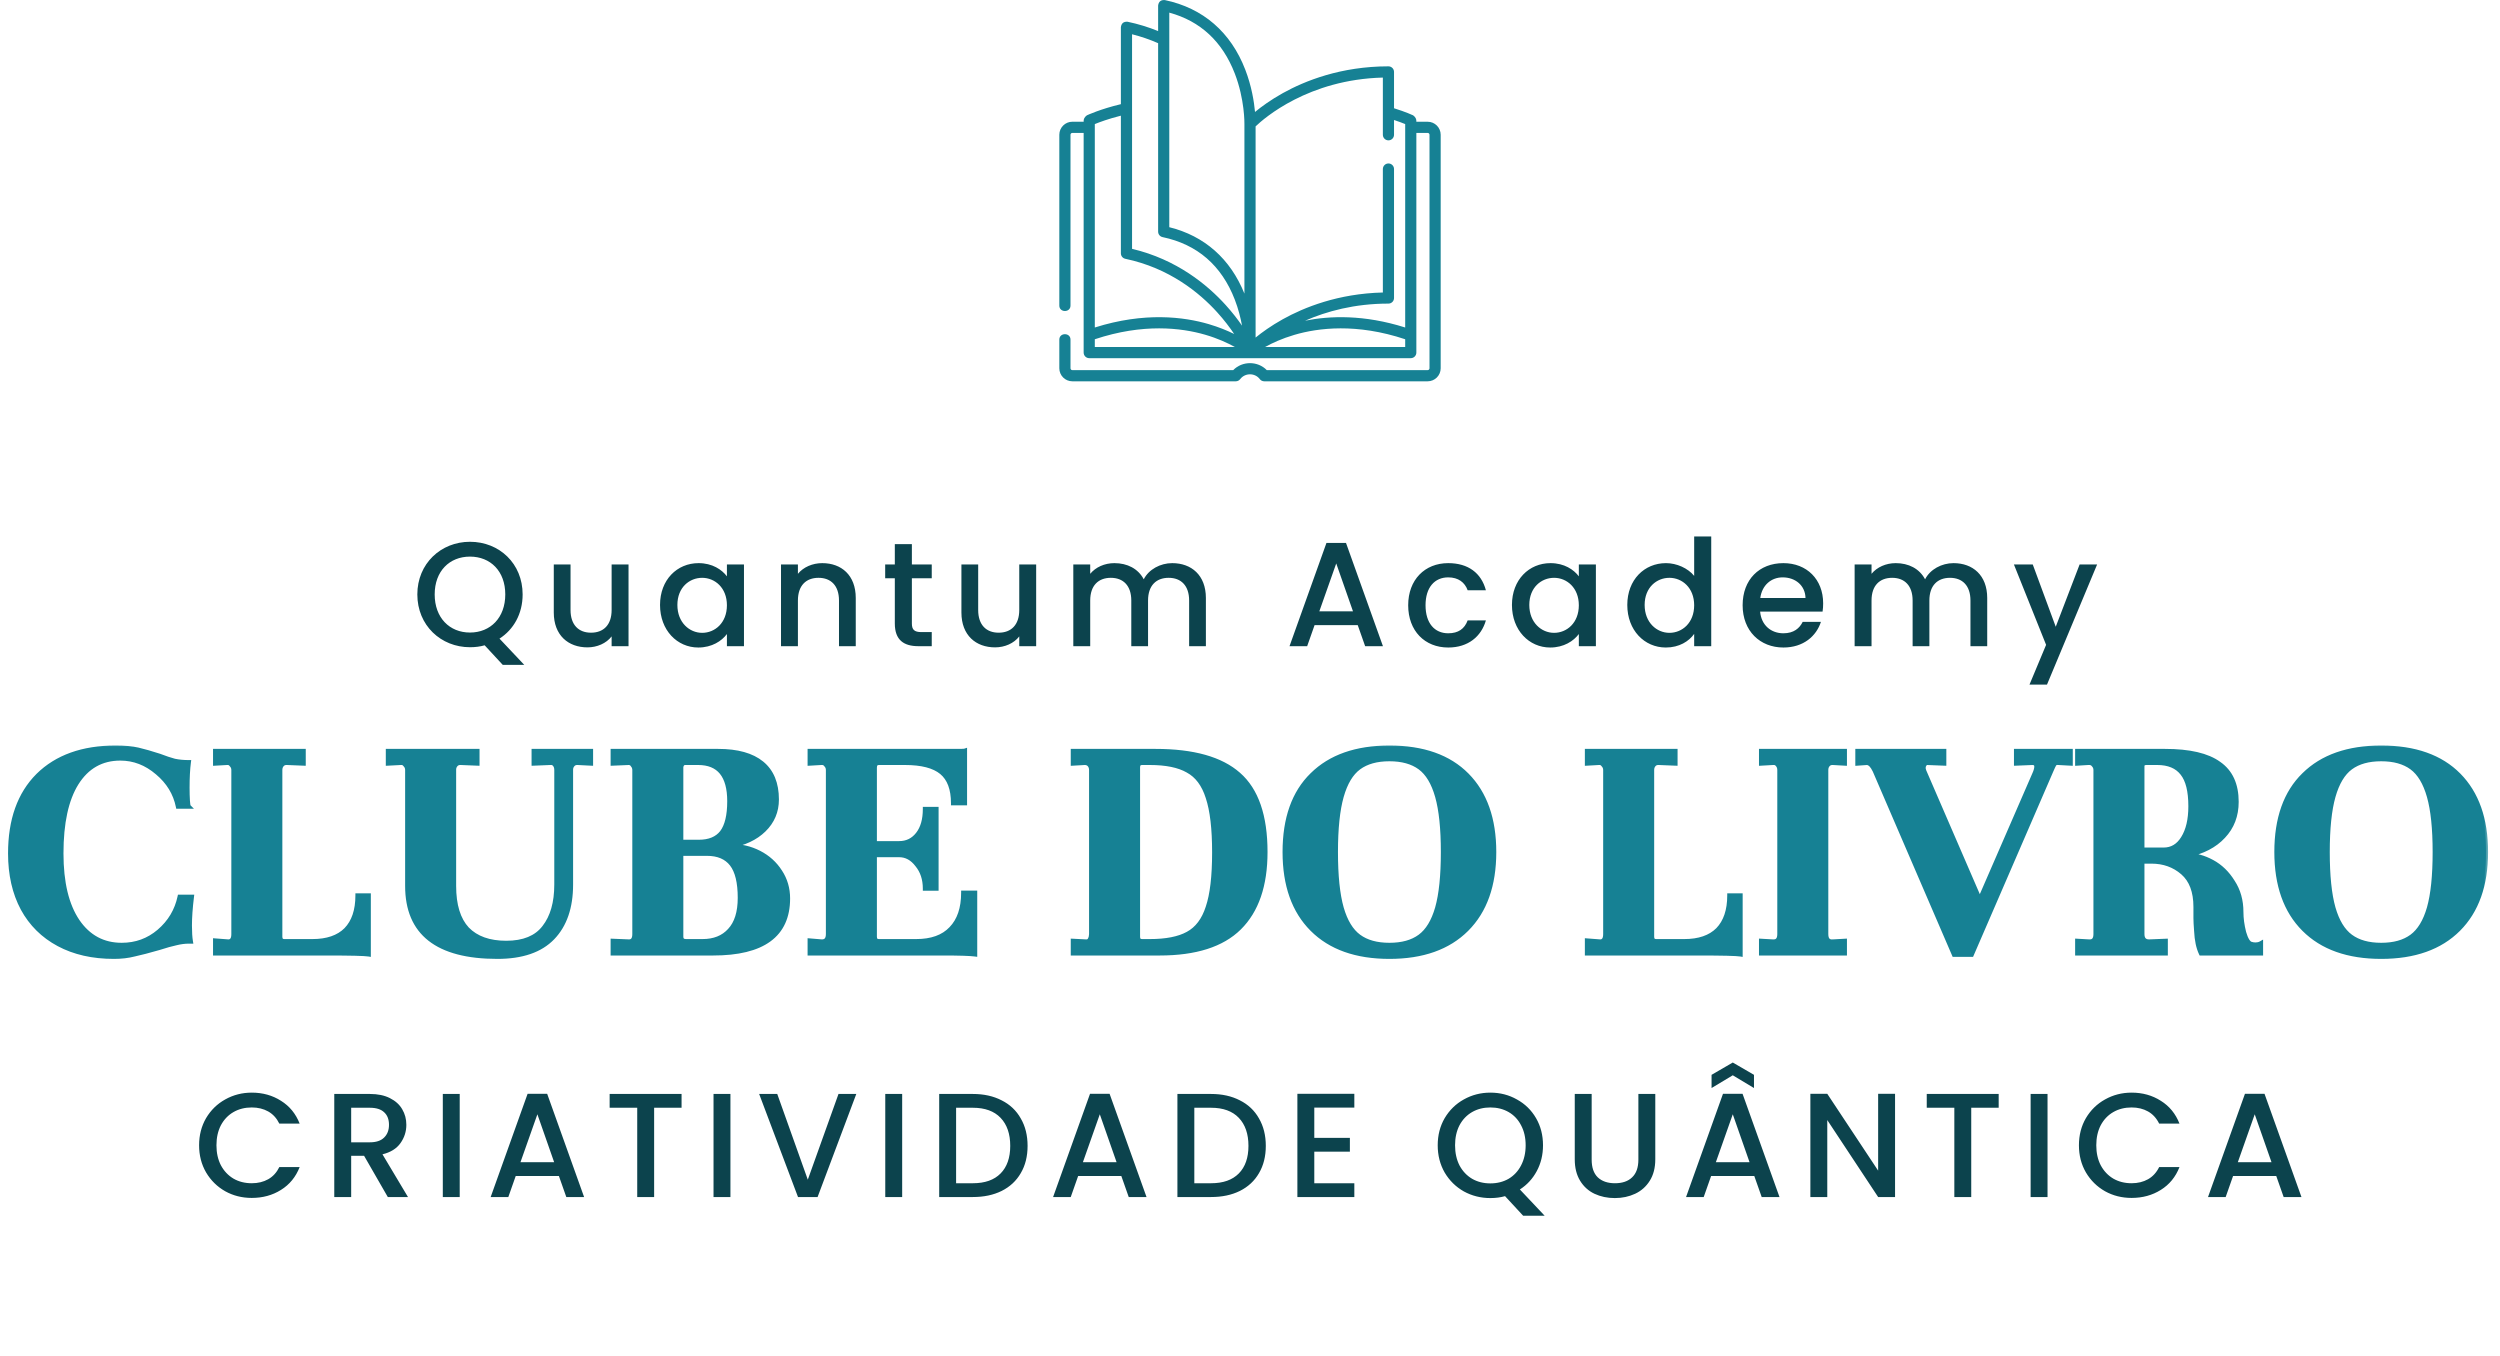 <svg xmlns="http://www.w3.org/2000/svg" width="236" height="128" viewBox="0 0 236 128" fill="none"><mask id="path-1-outside-1_4609_288" maskUnits="userSpaceOnUse" x="0" y="70" width="235" height="21" fill="black"><rect fill="white" y="70" width="235" height="21"></rect><path d="M0.96 80.56C0.96 77.403 1.835 74.949 3.584 73.2C5.355 71.451 7.797 70.576 10.912 70.576C11.765 70.576 12.469 70.64 13.024 70.768C13.579 70.896 14.251 71.088 15.04 71.344C15.595 71.557 16.075 71.717 16.48 71.824C16.885 71.909 17.333 71.952 17.824 71.952C17.739 72.613 17.696 73.413 17.696 74.352C17.696 74.8 17.707 75.205 17.728 75.568C17.749 75.909 17.781 76.101 17.824 76.144H16.8C16.544 74.885 15.893 73.819 14.848 72.944C13.803 72.048 12.64 71.6 11.36 71.6C9.589 71.6 8.213 72.379 7.232 73.936C6.272 75.472 5.792 77.68 5.792 80.56C5.792 83.312 6.304 85.445 7.328 86.96C8.352 88.453 9.739 89.2 11.488 89.2C12.832 89.2 14.005 88.773 15.008 87.92C16.032 87.045 16.683 85.957 16.96 84.656H18.112C17.984 85.701 17.92 86.608 17.92 87.376C17.92 87.995 17.952 88.496 18.016 88.88H17.824C17.44 88.88 17.035 88.933 16.608 89.04C16.203 89.125 15.669 89.275 15.008 89.488C14.048 89.765 13.269 89.968 12.672 90.096C12.096 90.245 11.456 90.32 10.752 90.32C8.747 90.32 7.008 89.925 5.536 89.136C4.064 88.347 2.933 87.227 2.144 85.776C1.355 84.304 0.96 82.565 0.96 80.56ZM20.311 88.784L21.558 88.88C21.878 88.88 22.038 88.645 22.038 88.176V72.688C22.038 72.496 21.974 72.336 21.846 72.208C21.74 72.059 21.601 71.995 21.43 72.016L20.311 72.08V70.896H28.663V72.08L27.095 72.016H27.03C26.86 72.016 26.721 72.08 26.614 72.208C26.508 72.336 26.454 72.496 26.454 72.688V88.432C26.454 88.709 26.582 88.848 26.838 88.848H29.494C30.881 88.848 31.937 88.485 32.663 87.76C33.388 87.013 33.751 85.936 33.751 84.528H34.806V90.096C34.422 90.032 33.1 90 30.838 90H20.311V88.784ZM36.62 70.896H45.068V72.08L43.5 72.016H43.436C43.265 72.016 43.127 72.08 43.02 72.208C42.913 72.336 42.86 72.485 42.86 72.656V83.632C42.86 85.445 43.276 86.8 44.108 87.696C44.961 88.571 46.188 89.008 47.788 89.008C49.431 89.008 50.625 88.517 51.372 87.536C52.14 86.555 52.524 85.211 52.524 83.504V72.688C52.524 72.475 52.471 72.304 52.364 72.176C52.257 72.048 52.119 71.995 51.948 72.016L50.38 72.08V70.896H55.788V72.08L54.54 72.016H54.476C54.305 72.016 54.167 72.08 54.06 72.208C53.953 72.336 53.9 72.485 53.9 72.656V83.504C53.9 85.659 53.324 87.333 52.172 88.528C51.02 89.723 49.281 90.32 46.956 90.32C41.281 90.32 38.444 88.091 38.444 83.632V72.688C38.444 72.496 38.38 72.336 38.252 72.208C38.145 72.059 38.007 71.995 37.836 72.016L36.62 72.08V70.896ZM67.794 70.896C69.607 70.896 70.983 71.28 71.922 72.048C72.86 72.816 73.33 73.957 73.33 75.472C73.33 76.603 72.924 77.563 72.114 78.352C71.324 79.12 70.258 79.621 68.914 79.856C69.916 79.856 70.834 80.069 71.666 80.496C72.498 80.923 73.159 81.52 73.65 82.288C74.14 83.035 74.386 83.877 74.386 84.816C74.386 88.272 72.028 90 67.314 90H57.842V88.816L59.378 88.88C59.719 88.88 59.89 88.645 59.89 88.176V72.656C59.89 72.507 59.836 72.368 59.73 72.24C59.644 72.091 59.516 72.016 59.346 72.016L57.842 72.08V70.896H67.794ZM64.69 72.016C64.476 72.016 64.348 72.144 64.306 72.4V79.472H65.97C66.951 79.472 67.676 79.173 68.146 78.576C68.615 77.957 68.85 76.976 68.85 75.632C68.85 73.221 67.868 72.016 65.906 72.016H64.69ZM64.306 80.592V88.432C64.306 88.709 64.455 88.848 64.754 88.848H66.322C67.41 88.848 68.263 88.507 68.882 87.824C69.522 87.141 69.842 86.117 69.842 84.752C69.842 83.301 69.586 82.245 69.074 81.584C68.562 80.923 67.783 80.592 66.738 80.592H64.306ZM76.436 88.784L77.588 88.88C77.972 88.88 78.163 88.645 78.163 88.176V72.688C78.163 72.496 78.1 72.336 77.972 72.208C77.865 72.059 77.716 71.995 77.523 72.016L76.436 72.08V70.896H90.547C90.846 70.896 91.028 70.885 91.091 70.864V75.824H89.972C89.972 74.48 89.609 73.509 88.883 72.912C88.158 72.315 87.006 72.016 85.427 72.016H82.963C82.707 72.016 82.579 72.165 82.579 72.464V79.6H84.883C85.609 79.6 86.195 79.312 86.644 78.736C87.091 78.16 87.316 77.371 87.316 76.368H88.403V83.888H87.316C87.316 82.992 87.07 82.245 86.579 81.648C86.11 81.029 85.545 80.72 84.883 80.72H82.579V88.432C82.579 88.709 82.707 88.848 82.963 88.848H86.484C87.934 88.848 89.033 88.453 89.779 87.664C90.547 86.875 90.931 85.744 90.931 84.272H92.052V90.096C91.582 90.032 90.558 90 88.98 90H76.436V88.784ZM101.279 88.816L102.527 88.88H102.559C102.709 88.88 102.815 88.816 102.879 88.688C102.965 88.539 103.007 88.368 103.007 88.176V72.688C103.007 72.496 102.954 72.336 102.847 72.208C102.741 72.08 102.591 72.016 102.399 72.016L101.279 72.08V70.896H109.087C112.65 70.896 115.263 71.632 116.927 73.104C118.613 74.576 119.455 77.019 119.455 80.432C119.455 83.589 118.634 85.979 116.991 87.6C115.37 89.2 112.863 90 109.471 90H101.279V88.816ZM107.423 88.432C107.423 88.709 107.551 88.848 107.807 88.848H108.543C110.079 88.848 111.274 88.613 112.127 88.144C113.002 87.675 113.631 86.843 114.015 85.648C114.421 84.453 114.623 82.725 114.623 80.464C114.623 78.224 114.421 76.496 114.015 75.28C113.631 74.064 113.002 73.221 112.127 72.752C111.274 72.261 110.079 72.016 108.543 72.016H107.807C107.551 72.016 107.423 72.155 107.423 72.432V88.432ZM121.273 80.432C121.273 77.253 122.137 74.821 123.865 73.136C125.593 71.429 128.025 70.576 131.161 70.576C134.339 70.576 136.782 71.44 138.489 73.168C140.195 74.896 141.049 77.317 141.049 80.432C141.049 83.568 140.185 86 138.457 87.728C136.729 89.456 134.297 90.32 131.161 90.32C128.025 90.32 125.593 89.456 123.865 87.728C122.137 86 121.273 83.568 121.273 80.432ZM126.105 80.432C126.105 82.672 126.286 84.432 126.649 85.712C127.011 86.971 127.555 87.867 128.281 88.4C129.006 88.933 129.966 89.2 131.161 89.2C132.355 89.2 133.315 88.933 134.041 88.4C134.766 87.867 135.31 86.971 135.673 85.712C136.035 84.432 136.217 82.672 136.217 80.432C136.217 78.213 136.035 76.464 135.673 75.184C135.31 73.904 134.766 72.997 134.041 72.464C133.315 71.931 132.355 71.664 131.161 71.664C129.966 71.664 129.006 71.931 128.281 72.464C127.555 72.997 127.011 73.904 126.649 75.184C126.286 76.464 126.105 78.213 126.105 80.432ZM149.811 88.784L151.059 88.88C151.379 88.88 151.539 88.645 151.539 88.176V72.688C151.539 72.496 151.475 72.336 151.347 72.208C151.24 72.059 151.101 71.995 150.931 72.016L149.811 72.08V70.896H158.163V72.08L156.595 72.016H156.531C156.36 72.016 156.221 72.08 156.115 72.208C156.008 72.336 155.955 72.496 155.955 72.688V88.432C155.955 88.709 156.083 88.848 156.339 88.848H158.995C160.381 88.848 161.437 88.485 162.163 87.76C162.888 87.013 163.251 85.936 163.251 84.528H164.307V90.096C163.923 90.032 162.6 90 160.339 90H149.811V88.784ZM166.248 88.816L167.368 88.88H167.432C167.795 88.88 167.976 88.645 167.976 88.176V72.688C167.976 72.496 167.923 72.336 167.816 72.208C167.709 72.059 167.56 71.995 167.368 72.016L166.248 72.08V70.896H174.152V72.08L173.032 72.016H172.968C172.797 72.016 172.659 72.08 172.552 72.208C172.445 72.336 172.392 72.496 172.392 72.688V88.176C172.392 88.688 172.605 88.923 173.032 88.88L174.152 88.816V90H166.248V88.816ZM195.47 70.896V72.08L194.318 72.016C194.148 71.995 194.02 72.037 193.934 72.144C193.87 72.251 193.774 72.453 193.646 72.752L186.126 90.128H184.462L176.974 72.752C176.74 72.261 176.494 72.016 176.238 72.016L175.342 72.08V70.896H183.534V72.08L181.934 72.016C181.828 72.016 181.742 72.069 181.678 72.176C181.614 72.261 181.582 72.368 181.582 72.496C181.582 72.56 181.604 72.656 181.646 72.784L186.894 84.912L192.014 73.136C192.164 72.816 192.238 72.56 192.238 72.368C192.238 72.133 192.11 72.016 191.854 72.016L190.318 72.08V70.896H195.47ZM196.092 88.816L197.212 88.88H197.276C197.638 88.88 197.82 88.645 197.82 88.176V72.688C197.82 72.496 197.756 72.336 197.628 72.208C197.521 72.059 197.35 71.995 197.116 72.016L196.092 72.08V70.896H204.38C206.684 70.896 208.38 71.291 209.468 72.08C210.577 72.848 211.132 74.053 211.132 75.696C211.132 76.997 210.716 78.085 209.884 78.96C209.073 79.835 207.942 80.421 206.492 80.72C207.26 80.72 208.038 80.933 208.828 81.36C209.617 81.787 210.268 82.416 210.78 83.248C211.313 84.059 211.58 85.008 211.58 86.096C211.58 86.693 211.665 87.333 211.836 88.016C212.028 88.677 212.252 89.04 212.508 89.104C212.636 89.147 212.774 89.168 212.924 89.168C213.116 89.168 213.286 89.125 213.436 89.04V90H207.772C207.516 89.467 207.366 88.763 207.324 87.888C207.281 87.333 207.26 86.928 207.26 86.672V85.616C207.26 84.165 206.854 83.088 206.044 82.384C205.233 81.68 204.252 81.328 203.1 81.328H202.236V88.176C202.236 88.645 202.449 88.88 202.876 88.88L204.444 88.816V90H196.092V88.816ZM204.252 80.208C205.02 80.208 205.628 79.845 206.076 79.12C206.545 78.373 206.78 77.371 206.78 76.112C206.78 74.683 206.524 73.648 206.012 73.008C205.5 72.347 204.71 72.016 203.644 72.016H202.62C202.364 72.016 202.236 72.123 202.236 72.336V80.208H204.252ZM214.898 80.432C214.898 77.253 215.762 74.821 217.49 73.136C219.218 71.429 221.65 70.576 224.786 70.576C227.964 70.576 230.407 71.44 232.114 73.168C233.82 74.896 234.674 77.317 234.674 80.432C234.674 83.568 233.81 86 232.082 87.728C230.354 89.456 227.922 90.32 224.786 90.32C221.65 90.32 219.218 89.456 217.49 87.728C215.762 86 214.898 83.568 214.898 80.432ZM219.73 80.432C219.73 82.672 219.911 84.432 220.274 85.712C220.636 86.971 221.18 87.867 221.906 88.4C222.631 88.933 223.591 89.2 224.786 89.2C225.98 89.2 226.94 88.933 227.666 88.4C228.391 87.867 228.935 86.971 229.298 85.712C229.66 84.432 229.842 82.672 229.842 80.432C229.842 78.213 229.66 76.464 229.298 75.184C228.935 73.904 228.391 72.997 227.666 72.464C226.94 71.931 225.98 71.664 224.786 71.664C223.591 71.664 222.631 71.931 221.906 72.464C221.18 72.997 220.636 73.904 220.274 75.184C219.911 76.464 219.73 78.213 219.73 80.432Z"></path></mask><path d="M0.96 80.56C0.96 77.403 1.835 74.949 3.584 73.2C5.355 71.451 7.797 70.576 10.912 70.576C11.765 70.576 12.469 70.64 13.024 70.768C13.579 70.896 14.251 71.088 15.04 71.344C15.595 71.557 16.075 71.717 16.48 71.824C16.885 71.909 17.333 71.952 17.824 71.952C17.739 72.613 17.696 73.413 17.696 74.352C17.696 74.8 17.707 75.205 17.728 75.568C17.749 75.909 17.781 76.101 17.824 76.144H16.8C16.544 74.885 15.893 73.819 14.848 72.944C13.803 72.048 12.64 71.6 11.36 71.6C9.589 71.6 8.213 72.379 7.232 73.936C6.272 75.472 5.792 77.68 5.792 80.56C5.792 83.312 6.304 85.445 7.328 86.96C8.352 88.453 9.739 89.2 11.488 89.2C12.832 89.2 14.005 88.773 15.008 87.92C16.032 87.045 16.683 85.957 16.96 84.656H18.112C17.984 85.701 17.92 86.608 17.92 87.376C17.92 87.995 17.952 88.496 18.016 88.88H17.824C17.44 88.88 17.035 88.933 16.608 89.04C16.203 89.125 15.669 89.275 15.008 89.488C14.048 89.765 13.269 89.968 12.672 90.096C12.096 90.245 11.456 90.32 10.752 90.32C8.747 90.32 7.008 89.925 5.536 89.136C4.064 88.347 2.933 87.227 2.144 85.776C1.355 84.304 0.96 82.565 0.96 80.56ZM20.311 88.784L21.558 88.88C21.878 88.88 22.038 88.645 22.038 88.176V72.688C22.038 72.496 21.974 72.336 21.846 72.208C21.74 72.059 21.601 71.995 21.43 72.016L20.311 72.08V70.896H28.663V72.08L27.095 72.016H27.03C26.86 72.016 26.721 72.08 26.614 72.208C26.508 72.336 26.454 72.496 26.454 72.688V88.432C26.454 88.709 26.582 88.848 26.838 88.848H29.494C30.881 88.848 31.937 88.485 32.663 87.76C33.388 87.013 33.751 85.936 33.751 84.528H34.806V90.096C34.422 90.032 33.1 90 30.838 90H20.311V88.784ZM36.62 70.896H45.068V72.08L43.5 72.016H43.436C43.265 72.016 43.127 72.08 43.02 72.208C42.913 72.336 42.86 72.485 42.86 72.656V83.632C42.86 85.445 43.276 86.8 44.108 87.696C44.961 88.571 46.188 89.008 47.788 89.008C49.431 89.008 50.625 88.517 51.372 87.536C52.14 86.555 52.524 85.211 52.524 83.504V72.688C52.524 72.475 52.471 72.304 52.364 72.176C52.257 72.048 52.119 71.995 51.948 72.016L50.38 72.08V70.896H55.788V72.08L54.54 72.016H54.476C54.305 72.016 54.167 72.08 54.06 72.208C53.953 72.336 53.9 72.485 53.9 72.656V83.504C53.9 85.659 53.324 87.333 52.172 88.528C51.02 89.723 49.281 90.32 46.956 90.32C41.281 90.32 38.444 88.091 38.444 83.632V72.688C38.444 72.496 38.38 72.336 38.252 72.208C38.145 72.059 38.007 71.995 37.836 72.016L36.62 72.08V70.896ZM67.794 70.896C69.607 70.896 70.983 71.28 71.922 72.048C72.86 72.816 73.33 73.957 73.33 75.472C73.33 76.603 72.924 77.563 72.114 78.352C71.324 79.12 70.258 79.621 68.914 79.856C69.916 79.856 70.834 80.069 71.666 80.496C72.498 80.923 73.159 81.52 73.65 82.288C74.14 83.035 74.386 83.877 74.386 84.816C74.386 88.272 72.028 90 67.314 90H57.842V88.816L59.378 88.88C59.719 88.88 59.89 88.645 59.89 88.176V72.656C59.89 72.507 59.836 72.368 59.73 72.24C59.644 72.091 59.516 72.016 59.346 72.016L57.842 72.08V70.896H67.794ZM64.69 72.016C64.476 72.016 64.348 72.144 64.306 72.4V79.472H65.97C66.951 79.472 67.676 79.173 68.146 78.576C68.615 77.957 68.85 76.976 68.85 75.632C68.85 73.221 67.868 72.016 65.906 72.016H64.69ZM64.306 80.592V88.432C64.306 88.709 64.455 88.848 64.754 88.848H66.322C67.41 88.848 68.263 88.507 68.882 87.824C69.522 87.141 69.842 86.117 69.842 84.752C69.842 83.301 69.586 82.245 69.074 81.584C68.562 80.923 67.783 80.592 66.738 80.592H64.306ZM76.436 88.784L77.588 88.88C77.972 88.88 78.163 88.645 78.163 88.176V72.688C78.163 72.496 78.1 72.336 77.972 72.208C77.865 72.059 77.716 71.995 77.523 72.016L76.436 72.08V70.896H90.547C90.846 70.896 91.028 70.885 91.091 70.864V75.824H89.972C89.972 74.48 89.609 73.509 88.883 72.912C88.158 72.315 87.006 72.016 85.427 72.016H82.963C82.707 72.016 82.579 72.165 82.579 72.464V79.6H84.883C85.609 79.6 86.195 79.312 86.644 78.736C87.091 78.16 87.316 77.371 87.316 76.368H88.403V83.888H87.316C87.316 82.992 87.07 82.245 86.579 81.648C86.11 81.029 85.545 80.72 84.883 80.72H82.579V88.432C82.579 88.709 82.707 88.848 82.963 88.848H86.484C87.934 88.848 89.033 88.453 89.779 87.664C90.547 86.875 90.931 85.744 90.931 84.272H92.052V90.096C91.582 90.032 90.558 90 88.98 90H76.436V88.784ZM101.279 88.816L102.527 88.88H102.559C102.709 88.88 102.815 88.816 102.879 88.688C102.965 88.539 103.007 88.368 103.007 88.176V72.688C103.007 72.496 102.954 72.336 102.847 72.208C102.741 72.08 102.591 72.016 102.399 72.016L101.279 72.08V70.896H109.087C112.65 70.896 115.263 71.632 116.927 73.104C118.613 74.576 119.455 77.019 119.455 80.432C119.455 83.589 118.634 85.979 116.991 87.6C115.37 89.2 112.863 90 109.471 90H101.279V88.816ZM107.423 88.432C107.423 88.709 107.551 88.848 107.807 88.848H108.543C110.079 88.848 111.274 88.613 112.127 88.144C113.002 87.675 113.631 86.843 114.015 85.648C114.421 84.453 114.623 82.725 114.623 80.464C114.623 78.224 114.421 76.496 114.015 75.28C113.631 74.064 113.002 73.221 112.127 72.752C111.274 72.261 110.079 72.016 108.543 72.016H107.807C107.551 72.016 107.423 72.155 107.423 72.432V88.432ZM121.273 80.432C121.273 77.253 122.137 74.821 123.865 73.136C125.593 71.429 128.025 70.576 131.161 70.576C134.339 70.576 136.782 71.44 138.489 73.168C140.195 74.896 141.049 77.317 141.049 80.432C141.049 83.568 140.185 86 138.457 87.728C136.729 89.456 134.297 90.32 131.161 90.32C128.025 90.32 125.593 89.456 123.865 87.728C122.137 86 121.273 83.568 121.273 80.432ZM126.105 80.432C126.105 82.672 126.286 84.432 126.649 85.712C127.011 86.971 127.555 87.867 128.281 88.4C129.006 88.933 129.966 89.2 131.161 89.2C132.355 89.2 133.315 88.933 134.041 88.4C134.766 87.867 135.31 86.971 135.673 85.712C136.035 84.432 136.217 82.672 136.217 80.432C136.217 78.213 136.035 76.464 135.673 75.184C135.31 73.904 134.766 72.997 134.041 72.464C133.315 71.931 132.355 71.664 131.161 71.664C129.966 71.664 129.006 71.931 128.281 72.464C127.555 72.997 127.011 73.904 126.649 75.184C126.286 76.464 126.105 78.213 126.105 80.432ZM149.811 88.784L151.059 88.88C151.379 88.88 151.539 88.645 151.539 88.176V72.688C151.539 72.496 151.475 72.336 151.347 72.208C151.24 72.059 151.101 71.995 150.931 72.016L149.811 72.08V70.896H158.163V72.08L156.595 72.016H156.531C156.36 72.016 156.221 72.08 156.115 72.208C156.008 72.336 155.955 72.496 155.955 72.688V88.432C155.955 88.709 156.083 88.848 156.339 88.848H158.995C160.381 88.848 161.437 88.485 162.163 87.76C162.888 87.013 163.251 85.936 163.251 84.528H164.307V90.096C163.923 90.032 162.6 90 160.339 90H149.811V88.784ZM166.248 88.816L167.368 88.88H167.432C167.795 88.88 167.976 88.645 167.976 88.176V72.688C167.976 72.496 167.923 72.336 167.816 72.208C167.709 72.059 167.56 71.995 167.368 72.016L166.248 72.08V70.896H174.152V72.08L173.032 72.016H172.968C172.797 72.016 172.659 72.08 172.552 72.208C172.445 72.336 172.392 72.496 172.392 72.688V88.176C172.392 88.688 172.605 88.923 173.032 88.88L174.152 88.816V90H166.248V88.816ZM195.47 70.896V72.08L194.318 72.016C194.148 71.995 194.02 72.037 193.934 72.144C193.87 72.251 193.774 72.453 193.646 72.752L186.126 90.128H184.462L176.974 72.752C176.74 72.261 176.494 72.016 176.238 72.016L175.342 72.08V70.896H183.534V72.08L181.934 72.016C181.828 72.016 181.742 72.069 181.678 72.176C181.614 72.261 181.582 72.368 181.582 72.496C181.582 72.56 181.604 72.656 181.646 72.784L186.894 84.912L192.014 73.136C192.164 72.816 192.238 72.56 192.238 72.368C192.238 72.133 192.11 72.016 191.854 72.016L190.318 72.08V70.896H195.47ZM196.092 88.816L197.212 88.88H197.276C197.638 88.88 197.82 88.645 197.82 88.176V72.688C197.82 72.496 197.756 72.336 197.628 72.208C197.521 72.059 197.35 71.995 197.116 72.016L196.092 72.08V70.896H204.38C206.684 70.896 208.38 71.291 209.468 72.08C210.577 72.848 211.132 74.053 211.132 75.696C211.132 76.997 210.716 78.085 209.884 78.96C209.073 79.835 207.942 80.421 206.492 80.72C207.26 80.72 208.038 80.933 208.828 81.36C209.617 81.787 210.268 82.416 210.78 83.248C211.313 84.059 211.58 85.008 211.58 86.096C211.58 86.693 211.665 87.333 211.836 88.016C212.028 88.677 212.252 89.04 212.508 89.104C212.636 89.147 212.774 89.168 212.924 89.168C213.116 89.168 213.286 89.125 213.436 89.04V90H207.772C207.516 89.467 207.366 88.763 207.324 87.888C207.281 87.333 207.26 86.928 207.26 86.672V85.616C207.26 84.165 206.854 83.088 206.044 82.384C205.233 81.68 204.252 81.328 203.1 81.328H202.236V88.176C202.236 88.645 202.449 88.88 202.876 88.88L204.444 88.816V90H196.092V88.816ZM204.252 80.208C205.02 80.208 205.628 79.845 206.076 79.12C206.545 78.373 206.78 77.371 206.78 76.112C206.78 74.683 206.524 73.648 206.012 73.008C205.5 72.347 204.71 72.016 203.644 72.016H202.62C202.364 72.016 202.236 72.123 202.236 72.336V80.208H204.252ZM214.898 80.432C214.898 77.253 215.762 74.821 217.49 73.136C219.218 71.429 221.65 70.576 224.786 70.576C227.964 70.576 230.407 71.44 232.114 73.168C233.82 74.896 234.674 77.317 234.674 80.432C234.674 83.568 233.81 86 232.082 87.728C230.354 89.456 227.922 90.32 224.786 90.32C221.65 90.32 219.218 89.456 217.49 87.728C215.762 86 214.898 83.568 214.898 80.432ZM219.73 80.432C219.73 82.672 219.911 84.432 220.274 85.712C220.636 86.971 221.18 87.867 221.906 88.4C222.631 88.933 223.591 89.2 224.786 89.2C225.98 89.2 226.94 88.933 227.666 88.4C228.391 87.867 228.935 86.971 229.298 85.712C229.66 84.432 229.842 82.672 229.842 80.432C229.842 78.213 229.66 76.464 229.298 75.184C228.935 73.904 228.391 72.997 227.666 72.464C226.94 71.931 225.98 71.664 224.786 71.664C223.591 71.664 222.631 71.931 221.906 72.464C221.18 72.997 220.636 73.904 220.274 75.184C219.911 76.464 219.73 78.213 219.73 80.432Z" fill="#168194"></path><path d="M3.584 73.2L3.443 73.058L3.443 73.059L3.584 73.2ZM13.024 70.768L12.979 70.963H12.979L13.024 70.768ZM15.04 71.344L15.112 71.157L15.102 71.154L15.04 71.344ZM16.48 71.824L16.429 72.018L16.439 72.02L16.48 71.824ZM17.824 71.952L18.022 71.978L18.052 71.752H17.824V71.952ZM17.728 75.568L17.528 75.58L17.528 75.581L17.728 75.568ZM17.824 76.144V76.344H18.307L17.965 76.003L17.824 76.144ZM16.8 76.144L16.604 76.184L16.637 76.344H16.8V76.144ZM14.848 72.944L14.718 73.096L14.72 73.097L14.848 72.944ZM7.232 73.936L7.063 73.829L7.062 73.83L7.232 73.936ZM7.328 86.96L7.162 87.072L7.163 87.073L7.328 86.96ZM15.008 87.92L15.138 88.072L15.138 88.072L15.008 87.92ZM16.96 84.656V84.456H16.798L16.764 84.614L16.96 84.656ZM18.112 84.656L18.311 84.68L18.338 84.456H18.112V84.656ZM18.016 88.88V89.08H18.252L18.213 88.847L18.016 88.88ZM16.608 89.04L16.649 89.236L16.657 89.234L16.608 89.04ZM15.008 89.488L15.063 89.68L15.069 89.678L15.008 89.488ZM12.672 90.096L12.63 89.9L12.622 89.902L12.672 90.096ZM5.536 89.136L5.441 89.312L5.536 89.136ZM2.144 85.776L1.968 85.871L1.968 85.872L2.144 85.776ZM1.16 80.56C1.16 77.44 2.023 75.044 3.725 73.341L3.443 73.059C1.646 74.855 0.76 77.365 0.76 80.56H1.16ZM3.725 73.342C5.449 71.639 7.836 70.776 10.912 70.776V70.376C7.759 70.376 5.26 71.263 3.443 73.058L3.725 73.342ZM10.912 70.776C11.757 70.776 12.444 70.84 12.979 70.963L13.069 70.573C12.494 70.441 11.774 70.376 10.912 70.376V70.776ZM12.979 70.963C13.526 71.089 14.192 71.279 14.978 71.534L15.102 71.154C14.309 70.897 13.631 70.703 13.069 70.573L12.979 70.963ZM14.968 71.531C15.527 71.746 16.014 71.908 16.429 72.017L16.531 71.631C16.135 71.526 15.662 71.369 15.112 71.157L14.968 71.531ZM16.439 72.02C16.86 72.108 17.322 72.152 17.824 72.152V71.752C17.345 71.752 16.911 71.71 16.521 71.628L16.439 72.02ZM17.626 71.926C17.539 72.599 17.496 73.408 17.496 74.352H17.896C17.896 73.419 17.939 72.628 18.022 71.978L17.626 71.926ZM17.496 74.352C17.496 74.803 17.507 75.212 17.528 75.58L17.928 75.556C17.907 75.198 17.896 74.797 17.896 74.352H17.496ZM17.528 75.581C17.539 75.754 17.553 75.895 17.571 76.001C17.579 76.054 17.59 76.103 17.603 76.145C17.614 76.179 17.636 76.239 17.683 76.285L17.965 76.003C17.991 76.028 17.992 76.048 17.985 76.023C17.979 76.007 17.973 75.978 17.965 75.935C17.951 75.849 17.938 75.724 17.928 75.555L17.528 75.581ZM17.824 75.944H16.8V76.344H17.824V75.944ZM16.996 76.104C16.73 74.798 16.054 73.692 14.976 72.791L14.72 73.097C15.732 73.945 16.358 74.972 16.604 76.184L16.996 76.104ZM14.978 72.792C13.899 71.868 12.691 71.4 11.36 71.4V71.8C12.588 71.8 13.706 72.228 14.718 73.096L14.978 72.792ZM11.36 71.4C9.517 71.4 8.079 72.217 7.063 73.829L7.401 74.043C8.348 72.541 9.661 71.8 11.36 71.8V71.4ZM7.062 73.83C6.074 75.411 5.592 77.663 5.592 80.56H5.992C5.992 77.697 6.47 75.533 7.402 74.042L7.062 73.83ZM5.592 80.56C5.592 83.333 6.107 85.511 7.162 87.072L7.494 86.848C6.501 85.379 5.992 83.291 5.992 80.56H5.592ZM7.163 87.073C8.223 88.618 9.67 89.4 11.488 89.4V89C9.807 89 8.481 88.288 7.493 86.847L7.163 87.073ZM11.488 89.4C12.878 89.4 14.098 88.957 15.138 88.072L14.878 87.768C13.913 88.59 12.786 89 11.488 89V89.4ZM15.138 88.072C16.195 87.169 16.869 86.043 17.156 84.698L16.764 84.614C16.496 85.872 15.869 86.921 14.878 87.768L15.138 88.072ZM16.96 84.856H18.112V84.456H16.96V84.856ZM17.913 84.632C17.785 85.682 17.72 86.597 17.72 87.376H18.12C18.12 86.618 18.183 85.72 18.311 84.68L17.913 84.632ZM17.72 87.376C17.72 88 17.752 88.514 17.819 88.913L18.213 88.847C18.152 88.478 18.12 87.989 18.12 87.376H17.72ZM18.016 88.68H17.824V89.08H18.016V88.68ZM17.824 88.68C17.422 88.68 17 88.736 16.559 88.846L16.657 89.234C17.07 89.131 17.459 89.08 17.824 89.08V88.68ZM16.567 88.844C16.152 88.932 15.611 89.083 14.947 89.298L15.069 89.678C15.728 89.466 16.254 89.319 16.649 89.236L16.567 88.844ZM14.953 89.296C13.995 89.573 13.221 89.774 12.63 89.9L12.714 90.292C13.318 90.162 14.101 89.958 15.063 89.68L14.953 89.296ZM12.622 89.902C12.065 90.047 11.442 90.12 10.752 90.12V90.52C11.47 90.52 12.127 90.444 12.722 90.29L12.622 89.902ZM10.752 90.12C8.773 90.12 7.068 89.731 5.631 88.96L5.441 89.312C6.948 90.12 8.72 90.52 10.752 90.52V90.12ZM5.631 88.96C4.192 88.189 3.09 87.096 2.32 85.68L1.968 85.872C2.776 87.357 3.936 88.505 5.441 89.312L5.631 88.96ZM2.32 85.681C1.549 84.244 1.16 82.539 1.16 80.56H0.76C0.76 82.592 1.16 84.364 1.968 85.871L2.32 85.681ZM20.311 88.784L20.326 88.585L20.11 88.568V88.784H20.311ZM21.558 88.88L21.543 89.079L21.551 89.08H21.558V88.88ZM21.846 72.208L21.684 72.324L21.693 72.338L21.705 72.349L21.846 72.208ZM21.43 72.016L21.442 72.216L21.455 72.215L21.43 72.016ZM20.311 72.08H20.11V72.292L20.322 72.28L20.311 72.08ZM20.311 70.896V70.696H20.11V70.896H20.311ZM28.663 70.896H28.863V70.696H28.663V70.896ZM28.663 72.08L28.654 72.28L28.863 72.288V72.08H28.663ZM27.095 72.016L27.103 71.816H27.095V72.016ZM26.614 72.208L26.461 72.08V72.08L26.614 72.208ZM32.663 87.76L32.804 87.901L32.806 87.899L32.663 87.76ZM33.751 84.528V84.328H33.55V84.528H33.751ZM34.806 84.528H35.007V84.328H34.806V84.528ZM34.806 90.096L34.774 90.293L35.007 90.332V90.096H34.806ZM20.311 90H20.11V90.2H20.311V90ZM20.295 88.983L21.543 89.079L21.574 88.681L20.326 88.585L20.295 88.983ZM21.558 89.08C21.775 89.08 21.961 88.996 22.084 88.817C22.197 88.651 22.238 88.427 22.238 88.176H21.838C21.838 88.394 21.8 88.522 21.753 88.591C21.716 88.646 21.662 88.68 21.558 88.68V89.08ZM22.238 88.176V72.688H21.838V88.176H22.238ZM22.238 72.688C22.238 72.447 22.156 72.234 21.988 72.067L21.705 72.349C21.793 72.438 21.838 72.546 21.838 72.688H22.238ZM22.009 72.092C21.94 71.995 21.853 71.916 21.746 71.866C21.639 71.817 21.523 71.803 21.406 71.817L21.455 72.215C21.508 72.208 21.547 72.215 21.579 72.23C21.611 72.244 21.646 72.272 21.684 72.324L22.009 72.092ZM21.419 71.816L20.299 71.88L20.322 72.28L21.442 72.216L21.419 71.816ZM20.511 72.08V70.896H20.11V72.08H20.511ZM20.311 71.096H28.663V70.696H20.311V71.096ZM28.462 70.896V72.08H28.863V70.896H28.462ZM28.671 71.88L27.103 71.816L27.086 72.216L28.654 72.28L28.671 71.88ZM27.095 71.816H27.03V72.216H27.095V71.816ZM27.03 71.816C26.802 71.816 26.607 71.905 26.461 72.08L26.768 72.336C26.836 72.255 26.918 72.216 27.03 72.216V71.816ZM26.461 72.08C26.32 72.249 26.255 72.457 26.255 72.688H26.654C26.654 72.535 26.696 72.423 26.768 72.336L26.461 72.08ZM26.255 72.688V88.432H26.654V72.688H26.255ZM26.255 88.432C26.255 88.598 26.292 88.759 26.404 88.88C26.517 89.003 26.675 89.048 26.838 89.048V88.648C26.746 88.648 26.712 88.624 26.698 88.608C26.681 88.59 26.654 88.544 26.654 88.432H26.255ZM26.838 89.048H29.494V88.648H26.838V89.048ZM29.494 89.048C30.915 89.048 32.029 88.676 32.804 87.901L32.521 87.619C31.845 88.295 30.847 88.648 29.494 88.648V89.048ZM32.806 87.899C33.579 87.104 33.95 85.969 33.95 84.528H33.55C33.55 85.903 33.197 86.923 32.519 87.621L32.806 87.899ZM33.751 84.728H34.806V84.328H33.751V84.728ZM34.606 84.528V90.096H35.007V84.528H34.606ZM34.839 89.899C34.631 89.864 34.189 89.84 33.531 89.824C32.868 89.808 31.97 89.8 30.838 89.8V90.2C31.968 90.2 32.863 90.208 33.522 90.224C34.187 90.24 34.598 90.264 34.774 90.293L34.839 89.899ZM30.838 89.8H20.311V90.2H30.838V89.8ZM20.511 90V88.784H20.11V90H20.511ZM36.62 70.896V70.696H36.42V70.896H36.62ZM45.068 70.896H45.268V70.696H45.068V70.896ZM45.068 72.08L45.06 72.28L45.268 72.288V72.08H45.068ZM43.5 72.016L43.508 71.816H43.5V72.016ZM43.02 72.208L42.866 72.08V72.08L43.02 72.208ZM44.108 87.696L43.961 87.832L43.965 87.836L44.108 87.696ZM51.372 87.536L51.215 87.413L51.213 87.415L51.372 87.536ZM52.364 72.176L52.518 72.048L52.518 72.048L52.364 72.176ZM51.948 72.016L51.956 72.216L51.965 72.216L51.973 72.215L51.948 72.016ZM50.38 72.08H50.18V72.288L50.388 72.28L50.38 72.08ZM50.38 70.896V70.696H50.18V70.896H50.38ZM55.788 70.896H55.988V70.696H55.788V70.896ZM55.788 72.08L55.778 72.28L55.988 72.29V72.08H55.788ZM54.54 72.016L54.55 71.816H54.54V72.016ZM54.06 72.208L53.906 72.08V72.08L54.06 72.208ZM52.172 88.528L52.028 88.389L52.172 88.528ZM38.252 72.208L38.089 72.324L38.099 72.338L38.111 72.349L38.252 72.208ZM37.836 72.016L37.846 72.216L37.854 72.215L37.861 72.215L37.836 72.016ZM36.62 72.08H36.42V72.291L36.63 72.28L36.62 72.08ZM36.62 71.096H45.068V70.696H36.62V71.096ZM44.868 70.896V72.08H45.268V70.896H44.868ZM45.076 71.88L43.508 71.816L43.492 72.216L45.06 72.28L45.076 71.88ZM43.5 71.816H43.436V72.216H43.5V71.816ZM43.436 71.816C43.208 71.816 43.012 71.905 42.866 72.08L43.174 72.336C43.241 72.255 43.323 72.216 43.436 72.216V71.816ZM42.866 72.08C42.729 72.245 42.66 72.44 42.66 72.656H43.06C43.06 72.531 43.098 72.427 43.174 72.336L42.866 72.08ZM42.66 72.656V83.632H43.06V72.656H42.66ZM42.66 83.632C42.66 85.472 43.082 86.885 43.961 87.832L44.255 87.56C43.47 86.715 43.06 85.419 43.06 83.632H42.66ZM43.965 87.836C44.866 88.76 46.151 89.208 47.788 89.208V88.808C46.224 88.808 45.056 88.382 44.251 87.556L43.965 87.836ZM47.788 89.208C49.471 89.208 50.735 88.704 51.531 87.657L51.213 87.415C50.516 88.331 49.391 88.808 47.788 88.808V89.208ZM51.529 87.659C52.334 86.632 52.724 85.239 52.724 83.504H52.324C52.324 85.182 51.946 86.478 51.215 87.413L51.529 87.659ZM52.724 83.504V72.688H52.324V83.504H52.724ZM52.724 72.688C52.724 72.441 52.662 72.221 52.518 72.048L52.21 72.304C52.279 72.387 52.324 72.508 52.324 72.688H52.724ZM52.518 72.048C52.366 71.866 52.159 71.788 51.923 71.817L51.973 72.215C52.078 72.201 52.149 72.23 52.21 72.304L52.518 72.048ZM51.94 71.816L50.372 71.88L50.388 72.28L51.956 72.216L51.94 71.816ZM50.58 72.08V70.896H50.18V72.08H50.58ZM50.38 71.096H55.788V70.696H50.38V71.096ZM55.588 70.896V72.08H55.988V70.896H55.588ZM55.798 71.88L54.55 71.816L54.53 72.216L55.778 72.28L55.798 71.88ZM54.54 71.816H54.476V72.216H54.54V71.816ZM54.476 71.816C54.248 71.816 54.052 71.905 53.906 72.08L54.214 72.336C54.281 72.255 54.363 72.216 54.476 72.216V71.816ZM53.906 72.08C53.769 72.245 53.7 72.44 53.7 72.656H54.1C54.1 72.531 54.138 72.427 54.214 72.336L53.906 72.08ZM53.7 72.656V83.504H54.1V72.656H53.7ZM53.7 83.504C53.7 85.623 53.134 87.242 52.028 88.389L52.316 88.667C53.514 87.425 54.1 85.694 54.1 83.504H53.7ZM52.028 88.389C50.927 89.531 49.249 90.12 46.956 90.12V90.52C49.313 90.52 51.113 89.914 52.316 88.667L52.028 88.389ZM46.956 90.12C44.139 90.12 42.064 89.566 40.696 88.491C39.337 87.423 38.644 85.816 38.644 83.632H38.244C38.244 85.907 38.97 87.644 40.448 88.805C41.917 89.96 44.098 90.52 46.956 90.52V90.12ZM38.644 83.632V72.688H38.244V83.632H38.644ZM38.644 72.688C38.644 72.447 38.561 72.234 38.393 72.067L38.111 72.349C38.199 72.438 38.244 72.546 38.244 72.688H38.644ZM38.415 72.092C38.345 71.995 38.258 71.916 38.152 71.866C38.044 71.817 37.929 71.803 37.811 71.817L37.861 72.215C37.914 72.208 37.953 72.215 37.984 72.23C38.016 72.244 38.052 72.272 38.089 72.324L38.415 72.092ZM37.825 71.816L36.609 71.88L36.63 72.28L37.846 72.216L37.825 71.816ZM36.82 72.08V70.896H36.42V72.08H36.82ZM71.922 72.048L72.048 71.893L71.922 72.048ZM72.114 78.352L72.253 78.495L72.253 78.495L72.114 78.352ZM68.914 79.856L68.879 79.659L68.914 80.056V79.856ZM71.666 80.496L71.757 80.318L71.666 80.496ZM73.65 82.288L73.481 82.396L73.483 82.398L73.65 82.288ZM57.842 90H57.642V90.2H57.842V90ZM57.842 88.816L57.85 88.616L57.642 88.608V88.816H57.842ZM59.378 88.88L59.369 89.08H59.378V88.88ZM59.73 72.24L59.556 72.339L59.565 72.355L59.576 72.368L59.73 72.24ZM59.346 72.016V71.816L59.337 71.816L59.346 72.016ZM57.842 72.08H57.642V72.289L57.85 72.28L57.842 72.08ZM57.842 70.896V70.696H57.642V70.896H57.842ZM64.306 72.4L64.109 72.367L64.106 72.383V72.4H64.306ZM64.306 79.472H64.106V79.672H64.306V79.472ZM68.146 78.576L68.303 78.7L68.305 78.697L68.146 78.576ZM64.306 80.592V80.392H64.106V80.592H64.306ZM68.882 87.824L68.736 87.687L68.734 87.69L68.882 87.824ZM69.074 81.584L68.916 81.706L69.074 81.584ZM67.794 71.096C69.583 71.096 70.906 71.475 71.795 72.203L72.048 71.893C71.06 71.085 69.631 70.696 67.794 70.696V71.096ZM71.795 72.203C72.676 72.924 73.13 74.001 73.13 75.472H73.53C73.53 73.914 73.045 72.708 72.048 71.893L71.795 72.203ZM73.13 75.472C73.13 76.549 72.746 77.457 71.974 78.209L72.253 78.495C73.103 77.668 73.53 76.657 73.53 75.472H73.13ZM71.974 78.209C71.22 78.942 70.193 79.43 68.879 79.659L68.948 80.053C70.322 79.813 71.429 79.297 72.253 78.495L71.974 78.209ZM68.914 80.056C69.887 80.056 70.773 80.263 71.575 80.674L71.757 80.318C70.895 79.876 69.946 79.656 68.914 79.656V80.056ZM71.575 80.674C72.376 81.085 73.01 81.658 73.481 82.396L73.818 82.18C73.308 81.382 72.62 80.76 71.757 80.318L71.575 80.674ZM73.483 82.398C73.951 83.11 74.186 83.914 74.186 84.816H74.586C74.586 83.84 74.33 82.959 73.817 82.178L73.483 82.398ZM74.186 84.816C74.186 86.493 73.617 87.724 72.499 88.543C71.37 89.37 69.653 89.8 67.314 89.8V90.2C69.69 90.2 71.508 89.766 72.736 88.865C73.976 87.957 74.586 86.594 74.586 84.816H74.186ZM67.314 89.8H57.842V90.2H67.314V89.8ZM58.042 90V88.816H57.642V90H58.042ZM57.833 89.016L59.369 89.08L59.386 88.68L57.85 88.616L57.833 89.016ZM59.378 89.08C59.6 89.08 59.794 89 59.923 88.822C60.045 88.655 60.09 88.429 60.09 88.176H59.69C59.69 88.392 59.649 88.519 59.6 88.586C59.559 88.642 59.497 88.68 59.378 88.68V89.08ZM60.09 88.176V72.656H59.69V88.176H60.09ZM60.09 72.656C60.09 72.454 60.016 72.272 59.883 72.112L59.576 72.368C59.657 72.465 59.69 72.559 59.69 72.656H60.09ZM59.903 72.141C59.783 71.93 59.589 71.816 59.346 71.816V72.216C59.444 72.216 59.506 72.252 59.556 72.339L59.903 72.141ZM59.337 71.816L57.833 71.88L57.85 72.28L59.354 72.216L59.337 71.816ZM58.042 72.08V70.896H57.642V72.08H58.042ZM57.842 71.096H67.794V70.696H57.842V71.096ZM64.69 71.816C64.54 71.816 64.4 71.862 64.292 71.971C64.189 72.074 64.134 72.215 64.109 72.367L64.503 72.433C64.52 72.329 64.551 72.278 64.575 72.253C64.595 72.234 64.626 72.216 64.69 72.216V71.816ZM64.106 72.4V79.472H64.506V72.4H64.106ZM64.306 79.672H65.97V79.272H64.306V79.672ZM65.97 79.672C66.993 79.672 67.785 79.359 68.303 78.7L67.989 78.452C67.568 78.988 66.909 79.272 65.97 79.272V79.672ZM68.305 78.697C68.814 78.026 69.05 76.991 69.05 75.632H68.65C68.65 76.961 68.416 77.889 67.986 78.455L68.305 78.697ZM69.05 75.632C69.05 74.405 68.801 73.447 68.269 72.794C67.731 72.132 66.93 71.816 65.906 71.816V72.216C66.844 72.216 67.516 72.502 67.959 73.046C68.408 73.598 68.65 74.449 68.65 75.632H69.05ZM65.906 71.816H64.69V72.216H65.906V71.816ZM64.106 80.592V88.432H64.506V80.592H64.106ZM64.106 88.432C64.106 88.606 64.153 88.771 64.282 88.891C64.407 89.007 64.577 89.048 64.754 89.048V88.648C64.632 88.648 64.578 88.619 64.554 88.597C64.533 88.578 64.506 88.536 64.506 88.432H64.106ZM64.754 89.048H66.322V88.648H64.754V89.048ZM66.322 89.048C67.455 89.048 68.367 88.69 69.03 87.958L68.734 87.69C68.16 88.323 67.365 88.648 66.322 88.648V89.048ZM69.028 87.961C69.716 87.227 70.042 86.145 70.042 84.752H69.642C69.642 86.09 69.328 87.056 68.736 87.687L69.028 87.961ZM70.042 84.752C70.042 83.286 69.785 82.176 69.232 81.462L68.916 81.706C69.387 82.315 69.642 83.316 69.642 84.752H70.042ZM69.232 81.462C68.673 80.739 67.828 80.392 66.738 80.392V80.792C67.738 80.792 68.451 81.106 68.916 81.706L69.232 81.462ZM66.738 80.392H64.306V80.792H66.738V80.392ZM76.436 88.784L76.452 88.585L76.236 88.567V88.784H76.436ZM77.588 88.88L77.571 89.079L77.579 89.08H77.588V88.88ZM77.972 72.208L77.809 72.324L77.818 72.338L77.83 72.349L77.972 72.208ZM77.523 72.016L77.535 72.216L77.546 72.215L77.523 72.016ZM76.436 72.08H76.236V72.292L76.447 72.28L76.436 72.08ZM76.436 70.896V70.696H76.236V70.896H76.436ZM91.091 70.864H91.291V70.587L91.028 70.674L91.091 70.864ZM91.091 75.824V76.024H91.291V75.824H91.091ZM89.972 75.824H89.772V76.024H89.972V75.824ZM88.883 72.912L89.011 72.758V72.758L88.883 72.912ZM82.579 79.6H82.379V79.8H82.579V79.6ZM86.644 78.736L86.486 78.613L86.644 78.736ZM87.316 76.368V76.168H87.115V76.368H87.316ZM88.403 76.368H88.603V76.168H88.403V76.368ZM88.403 83.888V84.088H88.603V83.888H88.403ZM87.316 83.888H87.115V84.088H87.316V83.888ZM86.579 81.648L86.42 81.769L86.425 81.775L86.579 81.648ZM82.579 80.72V80.52H82.379V80.72H82.579ZM89.779 87.664L89.636 87.525L89.634 87.527L89.779 87.664ZM90.931 84.272V84.072H90.731V84.272H90.931ZM92.052 84.272H92.251V84.072H92.052V84.272ZM92.052 90.096L92.025 90.294L92.251 90.325V90.096H92.052ZM76.436 90H76.236V90.2H76.436V90ZM76.419 88.983L77.571 89.079L77.604 88.681L76.452 88.585L76.419 88.983ZM77.588 89.08C77.822 89.08 78.031 89.006 78.174 88.831C78.312 88.663 78.364 88.433 78.364 88.176H77.963C77.963 88.388 77.919 88.511 77.865 88.577C77.817 88.636 77.737 88.68 77.588 88.68V89.08ZM78.364 88.176V72.688H77.963V88.176H78.364ZM78.364 72.688C78.364 72.447 78.281 72.234 78.113 72.067L77.83 72.349C77.918 72.438 77.963 72.546 77.963 72.688H78.364ZM78.134 72.092C77.983 71.88 77.761 71.788 77.501 71.817L77.546 72.215C77.67 72.201 77.747 72.238 77.809 72.324L78.134 72.092ZM77.512 71.816L76.424 71.88L76.447 72.28L77.535 72.216L77.512 71.816ZM76.635 72.08V70.896H76.236V72.08H76.635ZM76.436 71.096H90.547V70.696H76.436V71.096ZM90.547 71.096C90.699 71.096 90.823 71.093 90.919 71.088C91.007 71.082 91.094 71.074 91.155 71.054L91.028 70.674C91.031 70.674 91.022 70.676 90.996 70.68C90.971 70.683 90.938 70.686 90.896 70.688C90.811 70.693 90.695 70.696 90.547 70.696V71.096ZM90.891 70.864V75.824H91.291V70.864H90.891ZM91.091 75.624H89.972V76.024H91.091V75.624ZM90.171 75.824C90.171 74.447 89.799 73.407 89.011 72.758L88.756 73.066C89.418 73.612 89.772 74.513 89.772 75.824H90.171ZM89.011 72.758C88.232 72.117 87.024 71.816 85.427 71.816V72.216C86.989 72.216 88.084 72.513 88.756 73.066L89.011 72.758ZM85.427 71.816H82.963V72.216H85.427V71.816ZM82.963 71.816C82.796 71.816 82.636 71.866 82.524 71.998C82.416 72.124 82.379 72.291 82.379 72.464H82.779C82.779 72.339 82.807 72.282 82.827 72.258C82.843 72.24 82.875 72.216 82.963 72.216V71.816ZM82.379 72.464V79.6H82.779V72.464H82.379ZM82.579 79.8H84.883V79.4H82.579V79.8ZM84.883 79.8C85.671 79.8 86.316 79.483 86.801 78.859L86.486 78.613C86.075 79.141 85.547 79.4 84.883 79.4V79.8ZM86.801 78.859C87.285 78.237 87.516 77.399 87.516 76.368H87.115C87.115 77.343 86.898 78.083 86.486 78.613L86.801 78.859ZM87.316 76.568H88.403V76.168H87.316V76.568ZM88.204 76.368V83.888H88.603V76.368H88.204ZM88.403 83.688H87.316V84.088H88.403V83.688ZM87.516 83.888C87.516 82.953 87.259 82.16 86.734 81.521L86.425 81.775C86.882 82.331 87.115 83.031 87.115 83.888H87.516ZM86.739 81.527C86.239 80.868 85.619 80.52 84.883 80.52V80.92C85.471 80.92 85.981 81.19 86.42 81.769L86.739 81.527ZM84.883 80.52H82.579V80.92H84.883V80.52ZM82.379 80.72V88.432H82.779V80.72H82.379ZM82.379 88.432C82.379 88.598 82.417 88.759 82.528 88.88C82.642 89.003 82.8 89.048 82.963 89.048V88.648C82.871 88.648 82.837 88.624 82.823 88.608C82.806 88.59 82.779 88.544 82.779 88.432H82.379ZM82.963 89.048H86.484V88.648H82.963V89.048ZM86.484 89.048C87.97 89.048 89.129 88.643 89.925 87.801L89.634 87.527C88.937 88.264 87.898 88.648 86.484 88.648V89.048ZM89.923 87.803C90.738 86.966 91.132 85.778 91.132 84.272H90.731C90.731 85.71 90.357 86.784 89.636 87.525L89.923 87.803ZM90.931 84.472H92.052V84.072H90.931V84.472ZM91.852 84.272V90.096H92.251V84.272H91.852ZM92.079 89.898C91.593 89.832 90.555 89.8 88.98 89.8V90.2C90.561 90.2 91.571 90.232 92.025 90.294L92.079 89.898ZM88.98 89.8H76.436V90.2H88.98V89.8ZM76.635 90V88.784H76.236V90H76.635ZM101.279 88.816L101.289 88.616L101.079 88.606V88.816H101.279ZM102.527 88.88L102.517 89.08H102.527V88.88ZM102.879 88.688L102.705 88.589L102.7 88.599L102.879 88.688ZM102.847 72.208L103.001 72.08V72.08L102.847 72.208ZM102.399 72.016V71.816L102.388 71.816L102.399 72.016ZM101.279 72.08H101.079V72.292L101.291 72.28L101.279 72.08ZM101.279 70.896V70.696H101.079V70.896H101.279ZM116.927 73.104L116.795 73.254L116.796 73.255L116.927 73.104ZM116.991 87.6L117.132 87.742L117.132 87.742L116.991 87.6ZM101.279 90H101.079V90.2H101.279V90ZM112.127 88.144L112.033 87.968L112.031 87.969L112.127 88.144ZM114.015 85.648L113.826 85.584L113.825 85.587L114.015 85.648ZM114.015 75.28L113.825 75.34L113.826 75.343L114.015 75.28ZM112.127 72.752L112.028 72.925L112.033 72.928L112.127 72.752ZM101.269 89.016L102.517 89.08L102.537 88.68L101.289 88.616L101.269 89.016ZM102.527 89.08H102.559V88.68H102.527V89.08ZM102.559 89.08C102.663 89.08 102.764 89.058 102.854 89.004C102.945 88.949 103.012 88.87 103.058 88.777L102.7 88.599C102.683 88.634 102.664 88.651 102.648 88.66C102.632 88.67 102.605 88.68 102.559 88.68V89.08ZM103.053 88.787C103.157 88.604 103.207 88.399 103.207 88.176H102.807C102.807 88.337 102.772 88.473 102.706 88.589L103.053 88.787ZM103.207 88.176V72.688H102.807V88.176H103.207ZM103.207 72.688C103.207 72.457 103.142 72.249 103.001 72.08L102.694 72.336C102.766 72.423 102.807 72.535 102.807 72.688H103.207ZM103.001 72.08C102.85 71.899 102.641 71.816 102.399 71.816V72.216C102.542 72.216 102.631 72.261 102.694 72.336L103.001 72.08ZM102.388 71.816L101.268 71.88L101.291 72.28L102.411 72.216L102.388 71.816ZM101.479 72.08V70.896H101.079V72.08H101.479ZM101.279 71.096H109.087V70.696H101.279V71.096ZM109.087 71.096C112.629 71.096 115.184 71.829 116.795 73.254L117.06 72.954C115.343 71.435 112.671 70.696 109.087 70.696V71.096ZM116.796 73.255C118.419 74.672 119.255 77.046 119.255 80.432H119.655C119.655 76.991 118.806 74.48 117.059 72.953L116.796 73.255ZM119.255 80.432C119.255 83.556 118.443 85.886 116.851 87.458L117.132 87.742C118.825 86.071 119.655 83.623 119.655 80.432H119.255ZM116.851 87.458C115.282 89.006 112.836 89.8 109.471 89.8V90.2C112.89 90.2 115.458 89.394 117.132 87.742L116.851 87.458ZM109.471 89.8H101.279V90.2H109.471V89.8ZM101.479 90V88.816H101.079V90H101.479ZM107.223 88.432C107.223 88.598 107.261 88.759 107.372 88.88C107.486 89.003 107.644 89.048 107.807 89.048V88.648C107.714 88.648 107.68 88.624 107.666 88.608C107.649 88.59 107.623 88.544 107.623 88.432H107.223ZM107.807 89.048H108.543V88.648H107.807V89.048ZM108.543 89.048C110.095 89.048 111.328 88.812 112.224 88.319L112.031 87.969C111.219 88.415 110.063 88.648 108.543 88.648V89.048ZM112.222 88.32C113.153 87.82 113.81 86.939 114.206 85.709L113.825 85.587C113.452 86.746 112.85 87.529 112.033 87.968L112.222 88.32ZM114.205 85.712C114.62 84.487 114.823 82.733 114.823 80.464H114.423C114.423 82.718 114.221 84.42 113.826 85.584L114.205 85.712ZM114.823 80.464C114.823 78.216 114.62 76.463 114.205 75.217L113.826 75.343C114.221 76.529 114.423 78.232 114.423 80.464H114.823ZM114.206 75.22C113.811 73.969 113.154 73.076 112.222 72.576L112.033 72.928C112.849 73.367 113.452 74.159 113.825 75.34L114.206 75.22ZM112.227 72.579C111.331 72.063 110.096 71.816 108.543 71.816V72.216C110.062 72.216 111.217 72.459 112.028 72.925L112.227 72.579ZM108.543 71.816H107.807V72.216H108.543V71.816ZM107.807 71.816C107.644 71.816 107.486 71.861 107.372 71.984C107.261 72.105 107.223 72.266 107.223 72.432H107.623C107.623 72.32 107.649 72.274 107.666 72.256C107.68 72.24 107.714 72.216 107.807 72.216V71.816ZM107.223 72.432V88.432H107.623V72.432H107.223ZM123.865 73.136L124.004 73.279L124.005 73.278L123.865 73.136ZM138.488 73.168L138.346 73.308L138.488 73.168ZM138.456 87.728L138.598 87.869L138.456 87.728ZM123.865 87.728L124.006 87.587L123.865 87.728ZM126.648 85.712L126.456 85.766L126.456 85.767L126.648 85.712ZM128.281 88.4L128.162 88.561L128.281 88.4ZM134.04 88.4L134.159 88.561L134.04 88.4ZM135.673 85.712L135.865 85.767L135.865 85.766L135.673 85.712ZM135.673 75.184L135.865 75.129L135.673 75.184ZM134.04 72.464L134.159 72.303L134.04 72.464ZM128.281 72.464L128.162 72.303L128.281 72.464ZM126.648 75.184L126.841 75.239L126.648 75.184ZM121.473 80.432C121.473 77.289 122.326 74.916 124.004 73.279L123.725 72.993C121.947 74.727 121.073 77.217 121.073 80.432H121.473ZM124.005 73.278C125.686 71.618 128.061 70.776 131.161 70.776V70.376C127.988 70.376 125.499 71.24 123.724 72.994L124.005 73.278ZM131.161 70.776C134.303 70.776 136.688 71.629 138.346 73.308L138.631 73.028C136.876 71.251 134.375 70.376 131.161 70.376V70.776ZM138.346 73.308C140.006 74.989 140.848 77.354 140.848 80.432H141.249C141.249 77.28 140.384 74.803 138.631 73.028L138.346 73.308ZM140.848 80.432C140.848 83.531 139.996 85.906 138.315 87.587L138.598 87.869C140.373 86.094 141.249 83.605 141.249 80.432H140.848ZM138.315 87.587C136.634 89.267 134.259 90.12 131.161 90.12V90.52C134.334 90.52 136.823 89.645 138.598 87.869L138.315 87.587ZM131.161 90.12C128.062 90.12 125.687 89.267 124.006 87.587L123.723 87.869C125.498 89.645 127.987 90.52 131.161 90.52V90.12ZM124.006 87.587C122.325 85.906 121.473 83.531 121.473 80.432H121.073C121.073 83.605 121.948 86.094 123.723 87.869L124.006 87.587ZM125.905 80.432C125.905 82.68 126.086 84.461 126.456 85.766L126.841 85.657C126.486 84.403 126.304 82.664 126.304 80.432H125.905ZM126.456 85.767C126.826 87.05 127.388 87.992 128.162 88.561L128.399 88.239C127.722 87.741 127.196 86.891 126.841 85.657L126.456 85.767ZM128.162 88.561C128.931 89.127 129.937 89.4 131.161 89.4V89C129.995 89 129.08 88.74 128.399 88.239L128.162 88.561ZM131.161 89.4C132.384 89.4 133.39 89.127 134.159 88.561L133.922 88.239C133.241 88.74 132.326 89 131.161 89V89.4ZM134.159 88.561C134.933 87.992 135.495 87.05 135.865 85.767L135.48 85.657C135.125 86.891 134.599 87.741 133.922 88.239L134.159 88.561ZM135.865 85.766C136.235 84.461 136.417 82.68 136.417 80.432H136.016C136.016 82.664 135.835 84.403 135.48 85.657L135.865 85.766ZM136.417 80.432C136.417 78.205 136.235 76.435 135.865 75.129L135.48 75.239C135.835 76.493 136.016 78.221 136.016 80.432H136.417ZM135.865 75.129C135.496 73.826 134.934 72.873 134.159 72.303L133.922 72.625C134.598 73.122 135.124 73.982 135.48 75.239L135.865 75.129ZM134.159 72.303C133.39 71.737 132.384 71.464 131.161 71.464V71.864C132.326 71.864 133.241 72.124 133.922 72.625L134.159 72.303ZM131.161 71.464C129.937 71.464 128.931 71.737 128.162 72.303L128.399 72.625C129.08 72.124 129.995 71.864 131.161 71.864V71.464ZM128.162 72.303C127.387 72.873 126.825 73.826 126.456 75.129L126.841 75.239C127.197 73.982 127.723 73.122 128.399 72.625L128.162 72.303ZM126.456 75.129C126.086 76.435 125.905 78.205 125.905 80.432H126.304C126.304 78.221 126.486 76.493 126.841 75.239L126.456 75.129ZM149.811 88.784L149.826 88.585L149.611 88.568V88.784H149.811ZM151.059 88.88L151.043 89.079L151.051 89.08H151.059V88.88ZM151.346 72.208L151.184 72.324L151.193 72.338L151.205 72.349L151.346 72.208ZM150.93 72.016L150.942 72.216L150.955 72.215L150.93 72.016ZM149.811 72.08H149.611V72.292L149.822 72.28L149.811 72.08ZM149.811 70.896V70.696H149.611V70.896H149.811ZM158.163 70.896H158.363V70.696H158.163V70.896ZM158.163 72.08L158.154 72.28L158.363 72.288V72.08H158.163ZM156.594 72.016L156.603 71.816H156.594V72.016ZM156.115 72.208L155.961 72.08V72.08L156.115 72.208ZM162.163 87.76L162.304 87.901L162.306 87.899L162.163 87.76ZM163.251 84.528V84.328H163.051V84.528H163.251ZM164.307 84.528H164.507V84.328H164.307V84.528ZM164.307 90.096L164.274 90.293L164.507 90.332V90.096H164.307ZM149.811 90H149.611V90.2H149.811V90ZM149.795 88.983L151.043 89.079L151.074 88.681L149.826 88.585L149.795 88.983ZM151.059 89.08C151.275 89.08 151.461 88.996 151.584 88.817C151.697 88.651 151.738 88.427 151.738 88.176H151.339C151.339 88.394 151.3 88.522 151.253 88.591C151.216 88.646 151.162 88.68 151.059 88.68V89.08ZM151.738 88.176V72.688H151.339V88.176H151.738ZM151.738 72.688C151.738 72.447 151.656 72.234 151.488 72.067L151.205 72.349C151.293 72.438 151.339 72.546 151.339 72.688H151.738ZM151.509 72.092C151.44 71.995 151.353 71.916 151.246 71.866C151.139 71.817 151.023 71.803 150.906 71.817L150.955 72.215C151.008 72.208 151.047 72.215 151.079 72.23C151.111 72.244 151.147 72.272 151.184 72.324L151.509 72.092ZM150.919 71.816L149.799 71.88L149.822 72.28L150.942 72.216L150.919 71.816ZM150.01 72.08V70.896H149.611V72.08H150.01ZM149.811 71.096H158.163V70.696H149.811V71.096ZM157.962 70.896V72.08H158.363V70.896H157.962ZM158.171 71.88L156.603 71.816L156.586 72.216L158.154 72.28L158.171 71.88ZM156.594 71.816H156.531V72.216H156.594V71.816ZM156.531 71.816C156.302 71.816 156.107 71.905 155.961 72.08L156.268 72.336C156.336 72.255 156.418 72.216 156.531 72.216V71.816ZM155.961 72.08C155.82 72.249 155.755 72.457 155.755 72.688H156.154C156.154 72.535 156.196 72.423 156.268 72.336L155.961 72.08ZM155.755 72.688V88.432H156.154V72.688H155.755ZM155.755 88.432C155.755 88.598 155.792 88.759 155.904 88.88C156.017 89.003 156.175 89.048 156.339 89.048V88.648C156.246 88.648 156.212 88.624 156.197 88.608C156.181 88.59 156.154 88.544 156.154 88.432H155.755ZM156.339 89.048H158.995V88.648H156.339V89.048ZM158.995 89.048C160.415 89.048 161.529 88.676 162.304 87.901L162.021 87.619C161.345 88.295 160.347 88.648 158.995 88.648V89.048ZM162.306 87.899C163.079 87.104 163.451 85.969 163.451 84.528H163.051C163.051 85.903 162.697 86.923 162.019 87.621L162.306 87.899ZM163.251 84.728H164.307V84.328H163.251V84.728ZM164.107 84.528V90.096H164.507V84.528H164.107ZM164.339 89.899C164.131 89.864 163.689 89.84 163.031 89.824C162.368 89.808 161.47 89.8 160.339 89.8V90.2C161.469 90.2 162.363 90.208 163.022 90.224C163.687 90.24 164.098 90.264 164.274 90.293L164.339 89.899ZM160.339 89.8H149.811V90.2H160.339V89.8ZM150.01 90V88.784H149.611V90H150.01ZM166.248 88.816L166.259 88.616L166.048 88.604V88.816H166.248ZM167.368 88.88L167.357 89.08H167.368V88.88ZM167.816 72.208L167.653 72.324L167.658 72.33L167.662 72.336L167.816 72.208ZM167.368 72.016L167.379 72.216L167.39 72.215L167.368 72.016ZM166.248 72.08H166.048V72.292L166.259 72.28L166.248 72.08ZM166.248 70.896V70.696H166.048V70.896H166.248ZM174.152 70.896H174.352V70.696H174.152V70.896ZM174.152 72.08L174.141 72.28L174.352 72.292V72.08H174.152ZM173.032 72.016L173.043 71.816H173.032V72.016ZM172.552 72.208L172.398 72.08V72.08L172.552 72.208ZM173.032 88.88L173.021 88.68L173.012 88.681L173.032 88.88ZM174.152 88.816H174.352V88.604L174.141 88.616L174.152 88.816ZM174.152 90V90.2H174.352V90H174.152ZM166.248 90H166.048V90.2H166.248V90ZM166.237 89.016L167.357 89.08L167.379 88.68L166.259 88.616L166.237 89.016ZM167.368 89.08H167.432V88.68H167.368V89.08ZM167.432 89.08C167.66 89.08 167.861 89.004 167.998 88.826C168.128 88.659 168.176 88.431 168.176 88.176H167.776C167.776 88.391 167.734 88.515 167.682 88.582C167.637 88.639 167.567 88.68 167.432 88.68V89.08ZM168.176 88.176V72.688H167.776V88.176H168.176ZM168.176 72.688C168.176 72.457 168.111 72.249 167.97 72.08L167.662 72.336C167.735 72.423 167.776 72.535 167.776 72.688H168.176ZM167.979 72.092C167.827 71.88 167.605 71.788 167.346 71.817L167.39 72.215C167.515 72.201 167.591 72.238 167.653 72.324L167.979 72.092ZM167.357 71.816L166.237 71.88L166.259 72.28L167.379 72.216L167.357 71.816ZM166.448 72.08V70.896H166.048V72.08H166.448ZM166.248 71.096H174.152V70.696H166.248V71.096ZM173.952 70.896V72.08H174.352V70.896H173.952ZM174.163 71.88L173.043 71.816L173.021 72.216L174.141 72.28L174.163 71.88ZM173.032 71.816H172.968V72.216H173.032V71.816ZM172.968 71.816C172.74 71.816 172.544 71.905 172.398 72.08L172.706 72.336C172.773 72.255 172.855 72.216 172.968 72.216V71.816ZM172.398 72.08C172.257 72.249 172.192 72.457 172.192 72.688H172.592C172.592 72.535 172.633 72.423 172.706 72.336L172.398 72.08ZM172.192 72.688V88.176H172.592V72.688H172.192ZM172.192 88.176C172.192 88.453 172.249 88.7 172.404 88.871C172.567 89.05 172.8 89.104 173.052 89.079L173.012 88.681C172.838 88.698 172.75 88.657 172.7 88.602C172.642 88.538 172.592 88.411 172.592 88.176H172.192ZM173.043 89.08L174.163 89.016L174.141 88.616L173.021 88.68L173.043 89.08ZM173.952 88.816V90H174.352V88.816H173.952ZM174.152 89.8H166.248V90.2H174.152V89.8ZM166.448 90V88.816H166.048V90H166.448ZM195.47 70.896H195.67V70.696H195.47V70.896ZM195.47 72.08L195.459 72.28L195.67 72.291V72.08H195.47ZM194.318 72.016L194.293 72.215L194.307 72.216L194.318 72.016ZM193.934 72.144L193.778 72.019L193.77 72.03L193.763 72.041L193.934 72.144ZM193.646 72.752L193.83 72.831L193.83 72.831L193.646 72.752ZM186.126 90.128V90.328H186.258L186.31 90.207L186.126 90.128ZM184.462 90.128L184.279 90.207L184.331 90.328H184.462V90.128ZM176.974 72.752L177.158 72.673L177.155 72.666L176.974 72.752ZM176.238 72.016V71.816H176.231L176.224 71.817L176.238 72.016ZM175.342 72.08H175.142V72.295L175.357 72.279L175.342 72.08ZM175.342 70.896V70.696H175.142V70.896H175.342ZM183.534 70.896H183.734V70.696H183.534V70.896ZM183.534 72.08L183.526 72.28L183.734 72.288V72.08H183.534ZM181.934 72.016L181.942 71.816H181.934V72.016ZM181.678 72.176L181.838 72.296L181.844 72.288L181.85 72.279L181.678 72.176ZM181.646 72.784L181.457 72.847L181.459 72.856L181.463 72.863L181.646 72.784ZM186.894 84.912L186.711 84.991L186.894 85.415L187.078 84.992L186.894 84.912ZM192.014 73.136L191.833 73.051L191.831 73.056L192.014 73.136ZM191.854 72.016V71.816L191.846 71.816L191.854 72.016ZM190.318 72.08H190.118V72.288L190.327 72.28L190.318 72.08ZM190.318 70.896V70.696H190.118V70.896H190.318ZM195.27 70.896V72.08H195.67V70.896H195.27ZM195.481 71.88L194.329 71.816L194.307 72.216L195.459 72.28L195.481 71.88ZM194.343 71.817C194.124 71.79 193.918 71.844 193.778 72.019L194.09 72.269C194.121 72.231 194.171 72.199 194.293 72.215L194.343 71.817ZM193.763 72.041C193.691 72.161 193.59 72.375 193.462 72.673L193.83 72.831C193.958 72.531 194.05 72.34 194.106 72.247L193.763 72.041ZM193.463 72.673L185.943 90.049L186.31 90.207L193.83 72.831L193.463 72.673ZM186.126 89.928H184.462V90.328H186.126V89.928ZM184.646 90.049L177.158 72.673L176.791 72.831L184.279 90.207L184.646 90.049ZM177.155 72.666C177.032 72.41 176.901 72.204 176.756 72.059C176.609 71.912 176.436 71.816 176.238 71.816V72.216C176.297 72.216 176.374 72.243 176.473 72.341C176.573 72.442 176.681 72.603 176.794 72.838L177.155 72.666ZM176.224 71.817L175.328 71.88L175.357 72.279L176.253 72.216L176.224 71.817ZM175.542 72.08V70.896H175.142V72.08H175.542ZM175.342 71.096H183.534V70.696H175.342V71.096ZM183.334 70.896V72.08H183.734V70.896H183.334ZM183.542 71.88L181.942 71.816L181.926 72.216L183.526 72.28L183.542 71.88ZM181.934 71.816C181.745 71.816 181.6 71.918 181.507 72.073L181.85 72.279C181.885 72.221 181.911 72.216 181.934 72.216V71.816ZM181.518 72.056C181.423 72.183 181.382 72.334 181.382 72.496H181.782C181.782 72.402 181.805 72.34 181.838 72.296L181.518 72.056ZM181.382 72.496C181.382 72.594 181.413 72.716 181.457 72.847L181.836 72.721C181.794 72.596 181.782 72.526 181.782 72.496H181.382ZM181.463 72.863L186.711 84.991L187.078 84.833L181.83 72.705L181.463 72.863ZM187.078 84.992L192.198 73.216L191.831 73.056L186.711 84.832L187.078 84.992ZM192.195 73.221C192.349 72.893 192.438 72.605 192.438 72.368H192.038C192.038 72.516 191.979 72.739 191.833 73.051L192.195 73.221ZM192.438 72.368C192.438 72.215 192.396 72.065 192.277 71.957C192.162 71.851 192.009 71.816 191.854 71.816V72.216C191.956 72.216 191.994 72.24 192.007 72.251C192.017 72.26 192.038 72.286 192.038 72.368H192.438ZM191.846 71.816L190.31 71.88L190.327 72.28L191.863 72.216L191.846 71.816ZM190.518 72.08V70.896H190.118V72.08H190.518ZM190.318 71.096H195.47V70.696H190.318V71.096ZM196.092 88.816L196.103 88.616L195.892 88.604V88.816H196.092ZM197.212 88.88L197.2 89.08H197.212V88.88ZM197.628 72.208L197.465 72.324L197.475 72.338L197.486 72.349L197.628 72.208ZM197.116 72.016L197.128 72.216L197.134 72.215L197.116 72.016ZM196.092 72.08H195.892V72.293L196.104 72.28L196.092 72.08ZM196.092 70.896V70.696H195.892V70.896H196.092ZM209.468 72.08L209.35 72.242L209.354 72.244L209.468 72.08ZM209.884 78.96L209.739 78.822L209.737 78.824L209.884 78.96ZM206.492 80.72L206.451 80.524L206.492 80.92V80.72ZM208.828 81.36L208.733 81.536L208.828 81.36ZM210.78 83.248L210.609 83.353L210.613 83.358L210.78 83.248ZM211.836 88.016L211.642 88.064L211.644 88.072L211.836 88.016ZM212.508 89.104L212.571 88.914L212.564 88.912L212.556 88.91L212.508 89.104ZM213.436 89.04H213.636V88.695L213.337 88.866L213.436 89.04ZM213.436 90V90.2H213.636V90H213.436ZM207.772 90L207.591 90.087L207.646 90.2H207.772V90ZM207.324 87.888L207.524 87.878L207.523 87.873L207.324 87.888ZM206.044 82.384L205.913 82.535L206.044 82.384ZM202.236 81.328V81.128H202.036V81.328H202.236ZM202.876 88.88V89.08L202.884 89.08L202.876 88.88ZM204.444 88.816H204.644V88.608L204.436 88.616L204.444 88.816ZM204.444 90V90.2H204.644V90H204.444ZM196.092 90H195.892V90.2H196.092V90ZM206.076 79.12L205.906 79.014L205.906 79.015L206.076 79.12ZM206.012 73.008L205.854 73.13L205.856 73.133L206.012 73.008ZM202.236 80.208H202.036V80.408H202.236V80.208ZM196.08 89.016L197.2 89.08L197.223 88.68L196.103 88.616L196.08 89.016ZM197.212 89.08H197.276V88.68H197.212V89.08ZM197.276 89.08C197.504 89.08 197.705 89.004 197.842 88.826C197.971 88.659 198.02 88.431 198.02 88.176H197.62C197.62 88.391 197.577 88.515 197.525 88.582C197.481 88.639 197.41 88.68 197.276 88.68V89.08ZM198.02 88.176V72.688H197.62V88.176H198.02ZM198.02 72.688C198.02 72.447 197.937 72.234 197.769 72.067L197.486 72.349C197.574 72.438 197.62 72.546 197.62 72.688H198.02ZM197.79 72.092C197.631 71.868 197.38 71.791 197.098 71.817L197.134 72.215C197.321 72.198 197.412 72.249 197.465 72.324L197.79 72.092ZM197.103 71.816L196.079 71.88L196.104 72.28L197.128 72.216L197.103 71.816ZM196.292 72.08V70.896H195.892V72.08H196.292ZM196.092 71.096H204.38V70.696H196.092V71.096ZM204.38 71.096C206.669 71.096 208.313 71.49 209.35 72.242L209.585 71.918C208.446 71.092 206.699 70.696 204.38 70.696V71.096ZM209.354 72.244C210.397 72.967 210.932 74.103 210.932 75.696H211.332C211.332 74.004 210.757 72.729 209.582 71.916L209.354 72.244ZM210.932 75.696C210.932 76.95 210.533 77.988 209.739 78.822L210.029 79.098C210.899 78.183 211.332 77.044 211.332 75.696H210.932ZM209.737 78.824C208.961 79.661 207.871 80.232 206.451 80.524L206.532 80.916C208.014 80.611 209.185 80.008 210.03 79.096L209.737 78.824ZM206.492 80.92C207.221 80.92 207.968 81.122 208.733 81.536L208.923 81.184C208.109 80.744 207.298 80.52 206.492 80.52V80.92ZM208.733 81.536C209.488 81.945 210.114 82.548 210.609 83.353L210.95 83.143C210.421 82.284 209.746 81.629 208.923 81.184L208.733 81.536ZM210.613 83.358C211.122 84.132 211.38 85.042 211.38 86.096H211.78C211.78 84.974 211.504 83.985 210.947 83.138L210.613 83.358ZM211.38 86.096C211.38 86.712 211.468 87.369 211.642 88.064L212.03 87.968C211.862 87.298 211.78 86.674 211.78 86.096H211.38ZM211.644 88.072C211.742 88.41 211.852 88.686 211.978 88.889C212.101 89.089 212.257 89.248 212.459 89.298L212.556 88.91C212.502 88.897 212.419 88.842 212.318 88.679C212.219 88.519 212.121 88.283 212.028 87.96L211.644 88.072ZM212.445 89.294C212.595 89.344 212.755 89.368 212.924 89.368V88.968C212.794 88.968 212.677 88.949 212.571 88.914L212.445 89.294ZM212.924 89.368C213.146 89.368 213.352 89.318 213.535 89.214L213.337 88.866C213.221 88.933 213.085 88.968 212.924 88.968V89.368ZM213.236 89.04V90H213.636V89.04H213.236ZM213.436 89.8H207.772V90.2H213.436V89.8ZM207.952 89.913C207.712 89.413 207.565 88.738 207.524 87.878L207.124 87.898C207.167 88.787 207.32 89.52 207.591 90.087L207.952 89.913ZM207.523 87.873C207.481 87.319 207.46 86.92 207.46 86.672H207.06C207.06 86.936 207.082 87.348 207.124 87.903L207.523 87.873ZM207.46 86.672V85.616H207.06V86.672H207.46ZM207.46 85.616C207.46 84.129 207.043 82.987 206.175 82.233L205.913 82.535C206.666 83.189 207.06 84.202 207.06 85.616H207.46ZM206.175 82.233C205.325 81.495 204.296 81.128 203.1 81.128V81.528C204.207 81.528 205.141 81.865 205.913 82.535L206.175 82.233ZM203.1 81.128H202.236V81.528H203.1V81.128ZM202.036 81.328V88.176H202.436V81.328H202.036ZM202.036 88.176C202.036 88.437 202.095 88.67 202.248 88.838C202.404 89.011 202.626 89.08 202.876 89.08V88.68C202.698 88.68 202.601 88.632 202.544 88.57C202.484 88.503 202.436 88.384 202.436 88.176H202.036ZM202.884 89.08L204.452 89.016L204.436 88.616L202.868 88.68L202.884 89.08ZM204.244 88.816V90H204.644V88.816H204.244ZM204.444 89.8H196.092V90.2H204.444V89.8ZM196.292 90V88.816H195.892V90H196.292ZM204.252 80.408C205.098 80.408 205.766 80.002 206.246 79.225L205.906 79.015C205.489 79.689 204.942 80.008 204.252 80.008V80.408ZM206.245 79.226C206.741 78.437 206.98 77.393 206.98 76.112H206.58C206.58 77.348 206.349 78.31 205.906 79.014L206.245 79.226ZM206.98 76.112C206.98 74.668 206.723 73.577 206.168 72.883L205.856 73.133C206.325 73.719 206.58 74.698 206.58 76.112H206.98ZM206.17 72.886C205.61 72.162 204.754 71.816 203.644 71.816V72.216C204.667 72.216 205.39 72.531 205.854 73.13L206.17 72.886ZM203.644 71.816H202.62V72.216H203.644V71.816ZM202.62 71.816C202.469 71.816 202.319 71.847 202.204 71.942C202.082 72.044 202.036 72.188 202.036 72.336H202.436C202.436 72.271 202.454 72.255 202.46 72.25C202.473 72.239 202.515 72.216 202.62 72.216V71.816ZM202.036 72.336V80.208H202.436V72.336H202.036ZM202.236 80.408H204.252V80.008H202.236V80.408ZM217.49 73.136L217.629 73.279L217.63 73.278L217.49 73.136ZM232.113 73.168L231.971 73.308L232.113 73.168ZM232.081 87.728L232.223 87.869L232.081 87.728ZM217.49 87.728L217.631 87.587L217.49 87.728ZM220.273 85.712L220.081 85.766L220.081 85.767L220.273 85.712ZM221.906 88.4L221.787 88.561L221.906 88.4ZM227.665 88.4L227.784 88.561L227.665 88.4ZM229.298 85.712L229.49 85.767L229.49 85.766L229.298 85.712ZM229.298 75.184L229.49 75.129L229.298 75.184ZM227.665 72.464L227.784 72.303L227.665 72.464ZM221.906 72.464L221.787 72.303L221.906 72.464ZM220.273 75.184L220.466 75.239L220.273 75.184ZM215.098 80.432C215.098 77.289 215.951 74.916 217.629 73.279L217.35 72.993C215.572 74.727 214.697 77.217 214.697 80.432H215.098ZM217.63 73.278C219.311 71.618 221.686 70.776 224.786 70.776V70.376C221.613 70.376 219.124 71.24 217.349 72.994L217.63 73.278ZM224.786 70.776C227.928 70.776 230.313 71.629 231.971 73.308L232.256 73.028C230.501 71.251 228 70.376 224.786 70.376V70.776ZM231.971 73.308C233.631 74.989 234.473 77.354 234.473 80.432H234.874C234.874 77.28 234.009 74.803 232.256 73.028L231.971 73.308ZM234.473 80.432C234.473 83.531 233.621 85.906 231.94 87.587L232.223 87.869C233.998 86.094 234.874 83.605 234.874 80.432H234.473ZM231.94 87.587C230.259 89.267 227.884 90.12 224.786 90.12V90.52C227.959 90.52 230.448 89.645 232.223 87.869L231.94 87.587ZM224.786 90.12C221.687 90.12 219.312 89.267 217.631 87.587L217.348 87.869C219.123 89.645 221.612 90.52 224.786 90.52V90.12ZM217.631 87.587C215.95 85.906 215.098 83.531 215.098 80.432H214.697C214.697 83.605 215.573 86.094 217.348 87.869L217.631 87.587ZM219.529 80.432C219.529 82.68 219.711 84.461 220.081 85.766L220.466 85.657C220.111 84.403 219.93 82.664 219.93 80.432H219.529ZM220.081 85.767C220.451 87.05 221.013 87.992 221.787 88.561L222.024 88.239C221.347 87.741 220.821 86.891 220.466 85.657L220.081 85.767ZM221.787 88.561C222.556 89.127 223.562 89.4 224.786 89.4V89C223.62 89 222.705 88.74 222.024 88.239L221.787 88.561ZM224.786 89.4C226.009 89.4 227.015 89.127 227.784 88.561L227.547 88.239C226.866 88.74 225.951 89 224.786 89V89.4ZM227.784 88.561C228.558 87.992 229.12 87.05 229.49 85.767L229.105 85.657C228.75 86.891 228.224 87.741 227.547 88.239L227.784 88.561ZM229.49 85.766C229.86 84.461 230.042 82.68 230.042 80.432H229.641C229.641 82.664 229.46 84.403 229.105 85.657L229.49 85.766ZM230.042 80.432C230.042 78.205 229.86 76.435 229.49 75.129L229.105 75.239C229.46 76.493 229.641 78.221 229.641 80.432H230.042ZM229.49 75.129C229.121 73.826 228.559 72.873 227.784 72.303L227.547 72.625C228.223 73.122 228.749 73.982 229.105 75.239L229.49 75.129ZM227.784 72.303C227.015 71.737 226.009 71.464 224.786 71.464V71.864C225.951 71.864 226.866 72.124 227.547 72.625L227.784 72.303ZM224.786 71.464C223.562 71.464 222.556 71.737 221.787 72.303L222.024 72.625C222.705 72.124 223.62 71.864 224.786 71.864V71.464ZM221.787 72.303C221.012 72.873 220.45 73.826 220.081 75.129L220.466 75.239C220.822 73.982 221.348 73.122 222.024 72.625L221.787 72.303ZM220.081 75.129C219.711 76.435 219.529 78.205 219.529 80.432H219.93C219.93 78.221 220.111 76.493 220.466 75.239L220.081 75.129Z" fill="#168194" mask="url(#path-1-outside-1_4609_288)"></path><path d="M41.034 56.114C41.034 58.312 42.434 59.712 44.366 59.712C46.298 59.712 47.698 58.312 47.698 56.114C47.698 53.916 46.298 52.544 44.366 52.544C42.434 52.544 41.034 53.916 41.034 56.114ZM49.336 56.114C49.336 57.948 48.482 59.432 47.152 60.286L49.49 62.764H47.46L45.752 60.916C45.318 61.042 44.856 61.098 44.366 61.098C41.622 61.098 39.396 59.04 39.396 56.114C39.396 53.202 41.622 51.144 44.366 51.144C47.138 51.144 49.336 53.202 49.336 56.114ZM59.333 53.286V61H57.737V60.076C57.233 60.734 56.365 61.112 55.455 61.112C53.649 61.112 52.277 59.978 52.277 57.822V53.286H53.859V57.584C53.859 58.998 54.629 59.726 55.791 59.726C56.967 59.726 57.737 58.998 57.737 57.584V53.286H59.333ZM62.307 57.108C62.307 54.728 63.917 53.16 65.947 53.16C67.249 53.16 68.145 53.776 68.621 54.406V53.286H70.231V61H68.621V59.852C68.131 60.51 67.207 61.126 65.919 61.126C63.917 61.126 62.307 59.488 62.307 57.108ZM68.621 57.136C68.621 55.484 67.487 54.546 66.283 54.546C65.093 54.546 63.945 55.442 63.945 57.108C63.945 58.774 65.093 59.74 66.283 59.74C67.487 59.74 68.621 58.802 68.621 57.136ZM79.201 61V56.688C79.201 55.274 78.431 54.546 77.269 54.546C76.093 54.546 75.323 55.274 75.323 56.688V61H73.727V53.286H75.323V54.168C75.841 53.538 76.695 53.16 77.619 53.16C79.425 53.16 80.783 54.294 80.783 56.45V61H79.201ZM84.471 58.858V54.588H83.561V53.286H84.471V51.368H86.081V53.286H87.957V54.588H86.081V58.858C86.081 59.432 86.305 59.67 86.977 59.67H87.957V61H86.697C85.325 61 84.471 60.426 84.471 58.858ZM97.814 53.286V61H96.218V60.076C95.714 60.734 94.846 61.112 93.936 61.112C92.13 61.112 90.758 59.978 90.758 57.822V53.286H92.34V57.584C92.34 58.998 93.11 59.726 94.272 59.726C95.448 59.726 96.218 58.998 96.218 57.584V53.286H97.814ZM112.254 61V56.688C112.254 55.274 111.484 54.546 110.322 54.546C109.146 54.546 108.376 55.274 108.376 56.688V61H106.794V56.688C106.794 55.274 106.024 54.546 104.862 54.546C103.686 54.546 102.916 55.274 102.916 56.688V61H101.32V53.286H102.916V54.168C103.434 53.538 104.274 53.16 105.198 53.16C106.416 53.16 107.438 53.678 107.97 54.686C108.446 53.748 109.538 53.16 110.658 53.16C112.464 53.16 113.836 54.294 113.836 56.45V61H112.254ZM128.87 61L128.17 59.012H124.096L123.396 61H121.73L125.216 51.256H127.064L130.55 61H128.87ZM127.722 57.71L126.14 53.188L124.544 57.71H127.722ZM132.933 57.136C132.933 54.728 134.501 53.16 136.713 53.16C138.603 53.16 139.835 54.098 140.269 55.722H138.547C138.281 54.98 137.665 54.504 136.713 54.504C135.425 54.504 134.571 55.456 134.571 57.136C134.571 58.83 135.425 59.782 136.713 59.782C137.665 59.782 138.253 59.362 138.547 58.564H140.269C139.835 60.076 138.603 61.126 136.713 61.126C134.501 61.126 132.933 59.558 132.933 57.136ZM142.728 57.108C142.728 54.728 144.338 53.16 146.368 53.16C147.67 53.16 148.566 53.776 149.042 54.406V53.286H150.652V61H149.042V59.852C148.552 60.51 147.628 61.126 146.34 61.126C144.338 61.126 142.728 59.488 142.728 57.108ZM149.042 57.136C149.042 55.484 147.908 54.546 146.704 54.546C145.514 54.546 144.366 55.442 144.366 57.108C144.366 58.774 145.514 59.74 146.704 59.74C147.908 59.74 149.042 58.802 149.042 57.136ZM153.616 57.108C153.616 54.728 155.226 53.16 157.27 53.16C158.278 53.16 159.342 53.636 159.93 54.364V50.64H161.54V61H159.93V59.838C159.44 60.538 158.516 61.126 157.256 61.126C155.226 61.126 153.616 59.488 153.616 57.108ZM159.93 57.136C159.93 55.484 158.796 54.546 157.592 54.546C156.402 54.546 155.254 55.442 155.254 57.108C155.254 58.774 156.402 59.74 157.592 59.74C158.796 59.74 159.93 58.802 159.93 57.136ZM168.284 54.504C167.206 54.504 166.338 55.232 166.17 56.45H170.44C170.412 55.26 169.474 54.504 168.284 54.504ZM171.896 58.704C171.462 60.048 170.244 61.126 168.354 61.126C166.142 61.126 164.504 59.558 164.504 57.136C164.504 54.714 166.072 53.16 168.354 53.16C170.552 53.16 172.106 54.686 172.106 56.954C172.106 57.22 172.092 57.472 172.05 57.738H166.156C166.268 59.012 167.178 59.782 168.354 59.782C169.334 59.782 169.88 59.306 170.174 58.704H171.896ZM186.011 61V56.688C186.011 55.274 185.241 54.546 184.079 54.546C182.903 54.546 182.133 55.274 182.133 56.688V61H180.551V56.688C180.551 55.274 179.781 54.546 178.619 54.546C177.443 54.546 176.673 55.274 176.673 56.688V61H175.077V53.286H176.673V54.168C177.191 53.538 178.031 53.16 178.955 53.16C180.173 53.16 181.195 53.678 181.727 54.686C182.203 53.748 183.295 53.16 184.415 53.16C186.221 53.16 187.593 54.294 187.593 56.45V61H186.011ZM194.062 59.166L196.316 53.286H197.968L193.236 64.626H191.584L193.152 60.874L190.114 53.286H191.892L194.062 59.166Z" fill="#0C434D"></path><path d="M18.795 108.114C18.795 107.162 19.015 106.308 19.453 105.552C19.901 104.796 20.503 104.208 21.259 103.788C22.025 103.359 22.86 103.144 23.765 103.144C24.801 103.144 25.721 103.401 26.523 103.914C27.335 104.418 27.923 105.137 28.287 106.07H26.369C26.117 105.557 25.767 105.174 25.319 104.922C24.871 104.67 24.353 104.544 23.765 104.544C23.121 104.544 22.547 104.689 22.043 104.978C21.539 105.267 21.143 105.683 20.853 106.224C20.573 106.765 20.433 107.395 20.433 108.114C20.433 108.833 20.573 109.463 20.853 110.004C21.143 110.545 21.539 110.965 22.043 111.264C22.547 111.553 23.121 111.698 23.765 111.698C24.353 111.698 24.871 111.572 25.319 111.32C25.767 111.068 26.117 110.685 26.369 110.172H28.287C27.923 111.105 27.335 111.824 26.523 112.328C25.721 112.832 24.801 113.084 23.765 113.084C22.851 113.084 22.015 112.874 21.259 112.454C20.503 112.025 19.901 111.432 19.453 110.676C19.015 109.92 18.795 109.066 18.795 108.114ZM36.609 113L34.37 109.108H33.151V113H31.555V103.27H34.916C35.662 103.27 36.292 103.401 36.806 103.662C37.328 103.923 37.715 104.273 37.968 104.712C38.229 105.151 38.359 105.641 38.359 106.182C38.359 106.817 38.173 107.395 37.8 107.918C37.435 108.431 36.871 108.781 36.105 108.968L38.514 113H36.609ZM33.151 107.834H34.916C35.513 107.834 35.961 107.685 36.26 107.386C36.568 107.087 36.721 106.686 36.721 106.182C36.721 105.678 36.572 105.286 36.273 105.006C35.975 104.717 35.522 104.572 34.916 104.572H33.151V107.834ZM43.397 103.27V113H41.801V103.27H43.397ZM52.759 111.012H48.685L47.985 113H46.319L49.805 103.256H51.653L55.139 113H53.459L52.759 111.012ZM52.311 109.71L50.729 105.188L49.133 109.71H52.311ZM64.34 103.27V104.572H61.75V113H60.154V104.572H57.55V103.27H64.34ZM68.953 103.27V113H67.357V103.27H68.953ZM80.834 103.27L77.18 113H75.332L71.664 103.27H73.372L76.256 111.362L79.154 103.27H80.834ZM85.165 103.27V113H83.569V103.27H85.165ZM91.838 103.27C92.874 103.27 93.779 103.471 94.554 103.872C95.338 104.264 95.94 104.833 96.36 105.58C96.79 106.317 97.004 107.181 97.004 108.17C97.004 109.159 96.79 110.018 96.36 110.746C95.94 111.474 95.338 112.034 94.554 112.426C93.779 112.809 92.874 113 91.838 113H88.66V103.27H91.838ZM91.838 111.698C92.977 111.698 93.85 111.39 94.456 110.774C95.063 110.158 95.366 109.29 95.366 108.17C95.366 107.041 95.063 106.159 94.456 105.524C93.85 104.889 92.977 104.572 91.838 104.572H90.256V111.698H91.838ZM105.852 111.012H101.778L101.078 113H99.412L102.898 103.256H104.746L108.232 113H106.552L105.852 111.012ZM105.404 109.71L103.822 105.188L102.226 109.71H105.404ZM114.326 103.27C115.362 103.27 116.267 103.471 117.042 103.872C117.826 104.264 118.428 104.833 118.848 105.58C119.277 106.317 119.492 107.181 119.492 108.17C119.492 109.159 119.277 110.018 118.848 110.746C118.428 111.474 117.826 112.034 117.042 112.426C116.267 112.809 115.362 113 114.326 113H111.148V103.27H114.326ZM114.326 111.698C115.464 111.698 116.337 111.39 116.944 110.774C117.55 110.158 117.854 109.29 117.854 108.17C117.854 107.041 117.55 106.159 116.944 105.524C116.337 104.889 115.464 104.572 114.326 104.572H112.744V111.698H114.326ZM124.069 104.558V107.414H127.429V108.716H124.069V111.698H127.849V113H122.473V103.256H127.849V104.558H124.069ZM143.784 114.764L142.076 112.916C141.656 113.037 141.194 113.098 140.69 113.098C139.785 113.098 138.949 112.888 138.184 112.468C137.428 112.039 136.826 111.446 136.378 110.69C135.939 109.925 135.72 109.066 135.72 108.114C135.72 107.162 135.939 106.308 136.378 105.552C136.826 104.796 137.428 104.208 138.184 103.788C138.949 103.359 139.785 103.144 140.69 103.144C141.605 103.144 142.44 103.359 143.196 103.788C143.961 104.208 144.563 104.796 145.002 105.552C145.441 106.308 145.66 107.162 145.66 108.114C145.66 109.01 145.464 109.822 145.072 110.55C144.689 111.269 144.157 111.847 143.476 112.286L145.814 114.764H143.784ZM137.358 108.114C137.358 108.833 137.498 109.467 137.778 110.018C138.067 110.559 138.464 110.979 138.968 111.278C139.472 111.567 140.046 111.712 140.69 111.712C141.334 111.712 141.908 111.567 142.412 111.278C142.916 110.979 143.308 110.559 143.588 110.018C143.877 109.467 144.022 108.833 144.022 108.114C144.022 107.395 143.877 106.765 143.588 106.224C143.308 105.683 142.916 105.267 142.412 104.978C141.908 104.689 141.334 104.544 140.69 104.544C140.046 104.544 139.472 104.689 138.968 104.978C138.464 105.267 138.067 105.683 137.778 106.224C137.498 106.765 137.358 107.395 137.358 108.114ZM150.253 103.27V109.472C150.253 110.209 150.445 110.765 150.827 111.138C151.219 111.511 151.761 111.698 152.451 111.698C153.151 111.698 153.693 111.511 154.075 111.138C154.467 110.765 154.663 110.209 154.663 109.472V103.27H156.259V109.444C156.259 110.237 156.087 110.909 155.741 111.46C155.396 112.011 154.934 112.421 154.355 112.692C153.777 112.963 153.137 113.098 152.437 113.098C151.737 113.098 151.098 112.963 150.519 112.692C149.95 112.421 149.497 112.011 149.161 111.46C148.825 110.909 148.657 110.237 148.657 109.444V103.27H150.253ZM165.604 111.012H161.53L160.83 113H159.164L162.65 103.256H164.498L167.984 113H166.304L165.604 111.012ZM165.156 109.71L163.574 105.188L161.978 109.71H165.156ZM163.574 101.506L161.572 102.71V101.464L163.574 100.302L165.576 101.464V102.71L163.574 101.506ZM178.893 113H177.297L172.495 105.734V113H170.899V103.256H172.495L177.297 110.508V103.256H178.893V113ZM188.675 103.27V104.572H186.085V113H184.489V104.572H181.885V103.27H188.675ZM193.287 103.27V113H191.691V103.27H193.287ZM196.251 108.114C196.251 107.162 196.47 106.308 196.909 105.552C197.357 104.796 197.959 104.208 198.715 103.788C199.48 103.359 200.315 103.144 201.221 103.144C202.257 103.144 203.176 103.401 203.979 103.914C204.791 104.418 205.379 105.137 205.743 106.07H203.825C203.573 105.557 203.223 105.174 202.775 104.922C202.327 104.67 201.809 104.544 201.221 104.544C200.577 104.544 200.003 104.689 199.499 104.978C198.995 105.267 198.598 105.683 198.309 106.224C198.029 106.765 197.889 107.395 197.889 108.114C197.889 108.833 198.029 109.463 198.309 110.004C198.598 110.545 198.995 110.965 199.499 111.264C200.003 111.553 200.577 111.698 201.221 111.698C201.809 111.698 202.327 111.572 202.775 111.32C203.223 111.068 203.573 110.685 203.825 110.172H205.743C205.379 111.105 204.791 111.824 203.979 112.328C203.176 112.832 202.257 113.084 201.221 113.084C200.306 113.084 199.471 112.874 198.715 112.454C197.959 112.025 197.357 111.432 196.909 110.676C196.47 109.92 196.251 109.066 196.251 108.114ZM214.877 111.012H210.803L210.103 113H208.437L211.923 103.256H213.771L217.257 113H215.577L214.877 111.012ZM214.429 109.71L212.847 105.188L211.251 109.71H214.429Z" fill="#0C434D"></path><g clip-path="url(#clip0_4609_288)"><path d="M134.77 11.492H133.704C133.727 11.255 133.626 11.053 133.401 10.888C133.371 10.874 132.711 10.566 131.596 10.219V6.789C131.596 6.498 131.36 6.262 131.069 6.262C126.578 6.262 123.169 7.637 121.1 8.79C119.935 9.439 119.058 10.087 118.474 10.569C118.385 9.603 118.154 8.138 117.557 6.585C116.194 3.037 113.567 0.763 109.962 0.007C109.587 -0.022 109.375 0.15 109.327 0.523V2.933C108.4 2.557 107.435 2.261 106.447 2.054C106.071 2.025 105.859 2.197 105.811 2.57V9.833C103.87 10.296 102.653 10.863 102.599 10.888C102.374 11.053 102.273 11.254 102.296 11.491H101.23C100.552 11.491 100 12.043 100 12.722V28.848C100 29.529 101.055 29.529 101.055 28.848V12.722C101.055 12.625 101.134 12.546 101.23 12.546H102.296V33.283C102.296 33.575 102.532 33.811 102.823 33.811H133.177C133.468 33.811 133.704 33.575 133.704 33.283V12.546H134.77C134.866 12.546 134.945 12.625 134.945 12.722V34.766C134.945 34.862 134.866 34.941 134.77 34.941H119.585C118.731 34.061 117.27 34.061 116.415 34.941H101.23C101.134 34.941 101.055 34.862 101.055 34.766V32.059C101.055 31.377 100 31.377 100 32.059V34.766C100 35.444 100.552 35.996 101.23 35.996H116.655C116.82 35.996 116.976 35.919 117.075 35.788C117.534 35.184 118.466 35.184 118.925 35.788C119.024 35.919 119.18 35.996 119.345 35.996H134.77C135.448 35.996 136 35.444 136 34.766V12.722C136 12.043 135.448 11.492 134.77 11.492ZM130.542 7.323V12.723C130.542 13.014 130.778 13.25 131.069 13.25C131.36 13.25 131.596 13.014 131.596 12.723V11.327C132.059 11.48 132.418 11.618 132.65 11.713V15.324V30.916C128.753 29.683 125.52 29.805 123.195 30.277C125.22 29.39 127.861 28.66 131.069 28.66C131.36 28.66 131.596 28.424 131.596 28.133V15.957C131.596 15.666 131.36 15.43 131.069 15.43C130.778 15.43 130.542 15.666 130.542 15.957V27.612C126.31 27.714 123.087 29.026 121.1 30.133C119.972 30.762 119.112 31.39 118.528 31.867V11.93C119.331 11.16 123.512 7.5 130.542 7.323ZM110.381 1.192C113.317 1.992 115.394 3.921 116.561 6.933C117.511 9.386 117.474 11.676 117.473 11.699C117.473 11.703 117.473 11.707 117.473 11.711V27.716C116.143 24.427 113.7 22.269 110.381 21.447V1.192ZM109.327 4.077V21.867C109.327 22.116 109.502 22.332 109.746 22.383C113.019 23.069 115.311 25.051 116.561 28.276C116.899 29.15 117.113 30.003 117.247 30.74C116.84 30.152 116.327 29.483 115.698 28.788C113.995 26.906 111.098 24.491 106.866 23.491V10.249C106.866 10.248 106.866 10.248 106.866 10.247V3.234C107.711 3.447 108.536 3.73 109.327 4.077ZM103.35 11.713C103.779 11.537 104.644 11.213 105.811 10.92V23.914C105.811 24.164 105.986 24.379 106.23 24.43C110.398 25.303 113.24 27.651 114.89 29.467C115.563 30.208 116.099 30.923 116.506 31.529C115.865 31.213 115.063 30.879 114.107 30.598C111.765 29.91 108.038 29.433 103.35 30.916V15.324L103.35 11.713ZM103.35 32.026C107.91 30.507 111.515 30.945 113.756 31.595C114.961 31.944 115.91 32.388 116.571 32.756H103.35V32.026ZM119.425 32.756C120.075 32.395 121.004 31.959 122.191 31.61C124.442 30.948 128.064 30.498 132.65 32.026V32.756H119.425Z" fill="#168194"></path></g><defs><clipPath id="clip0_4609_288"><rect width="36" height="36" fill="white" transform="translate(100)"></rect></clipPath></defs></svg>